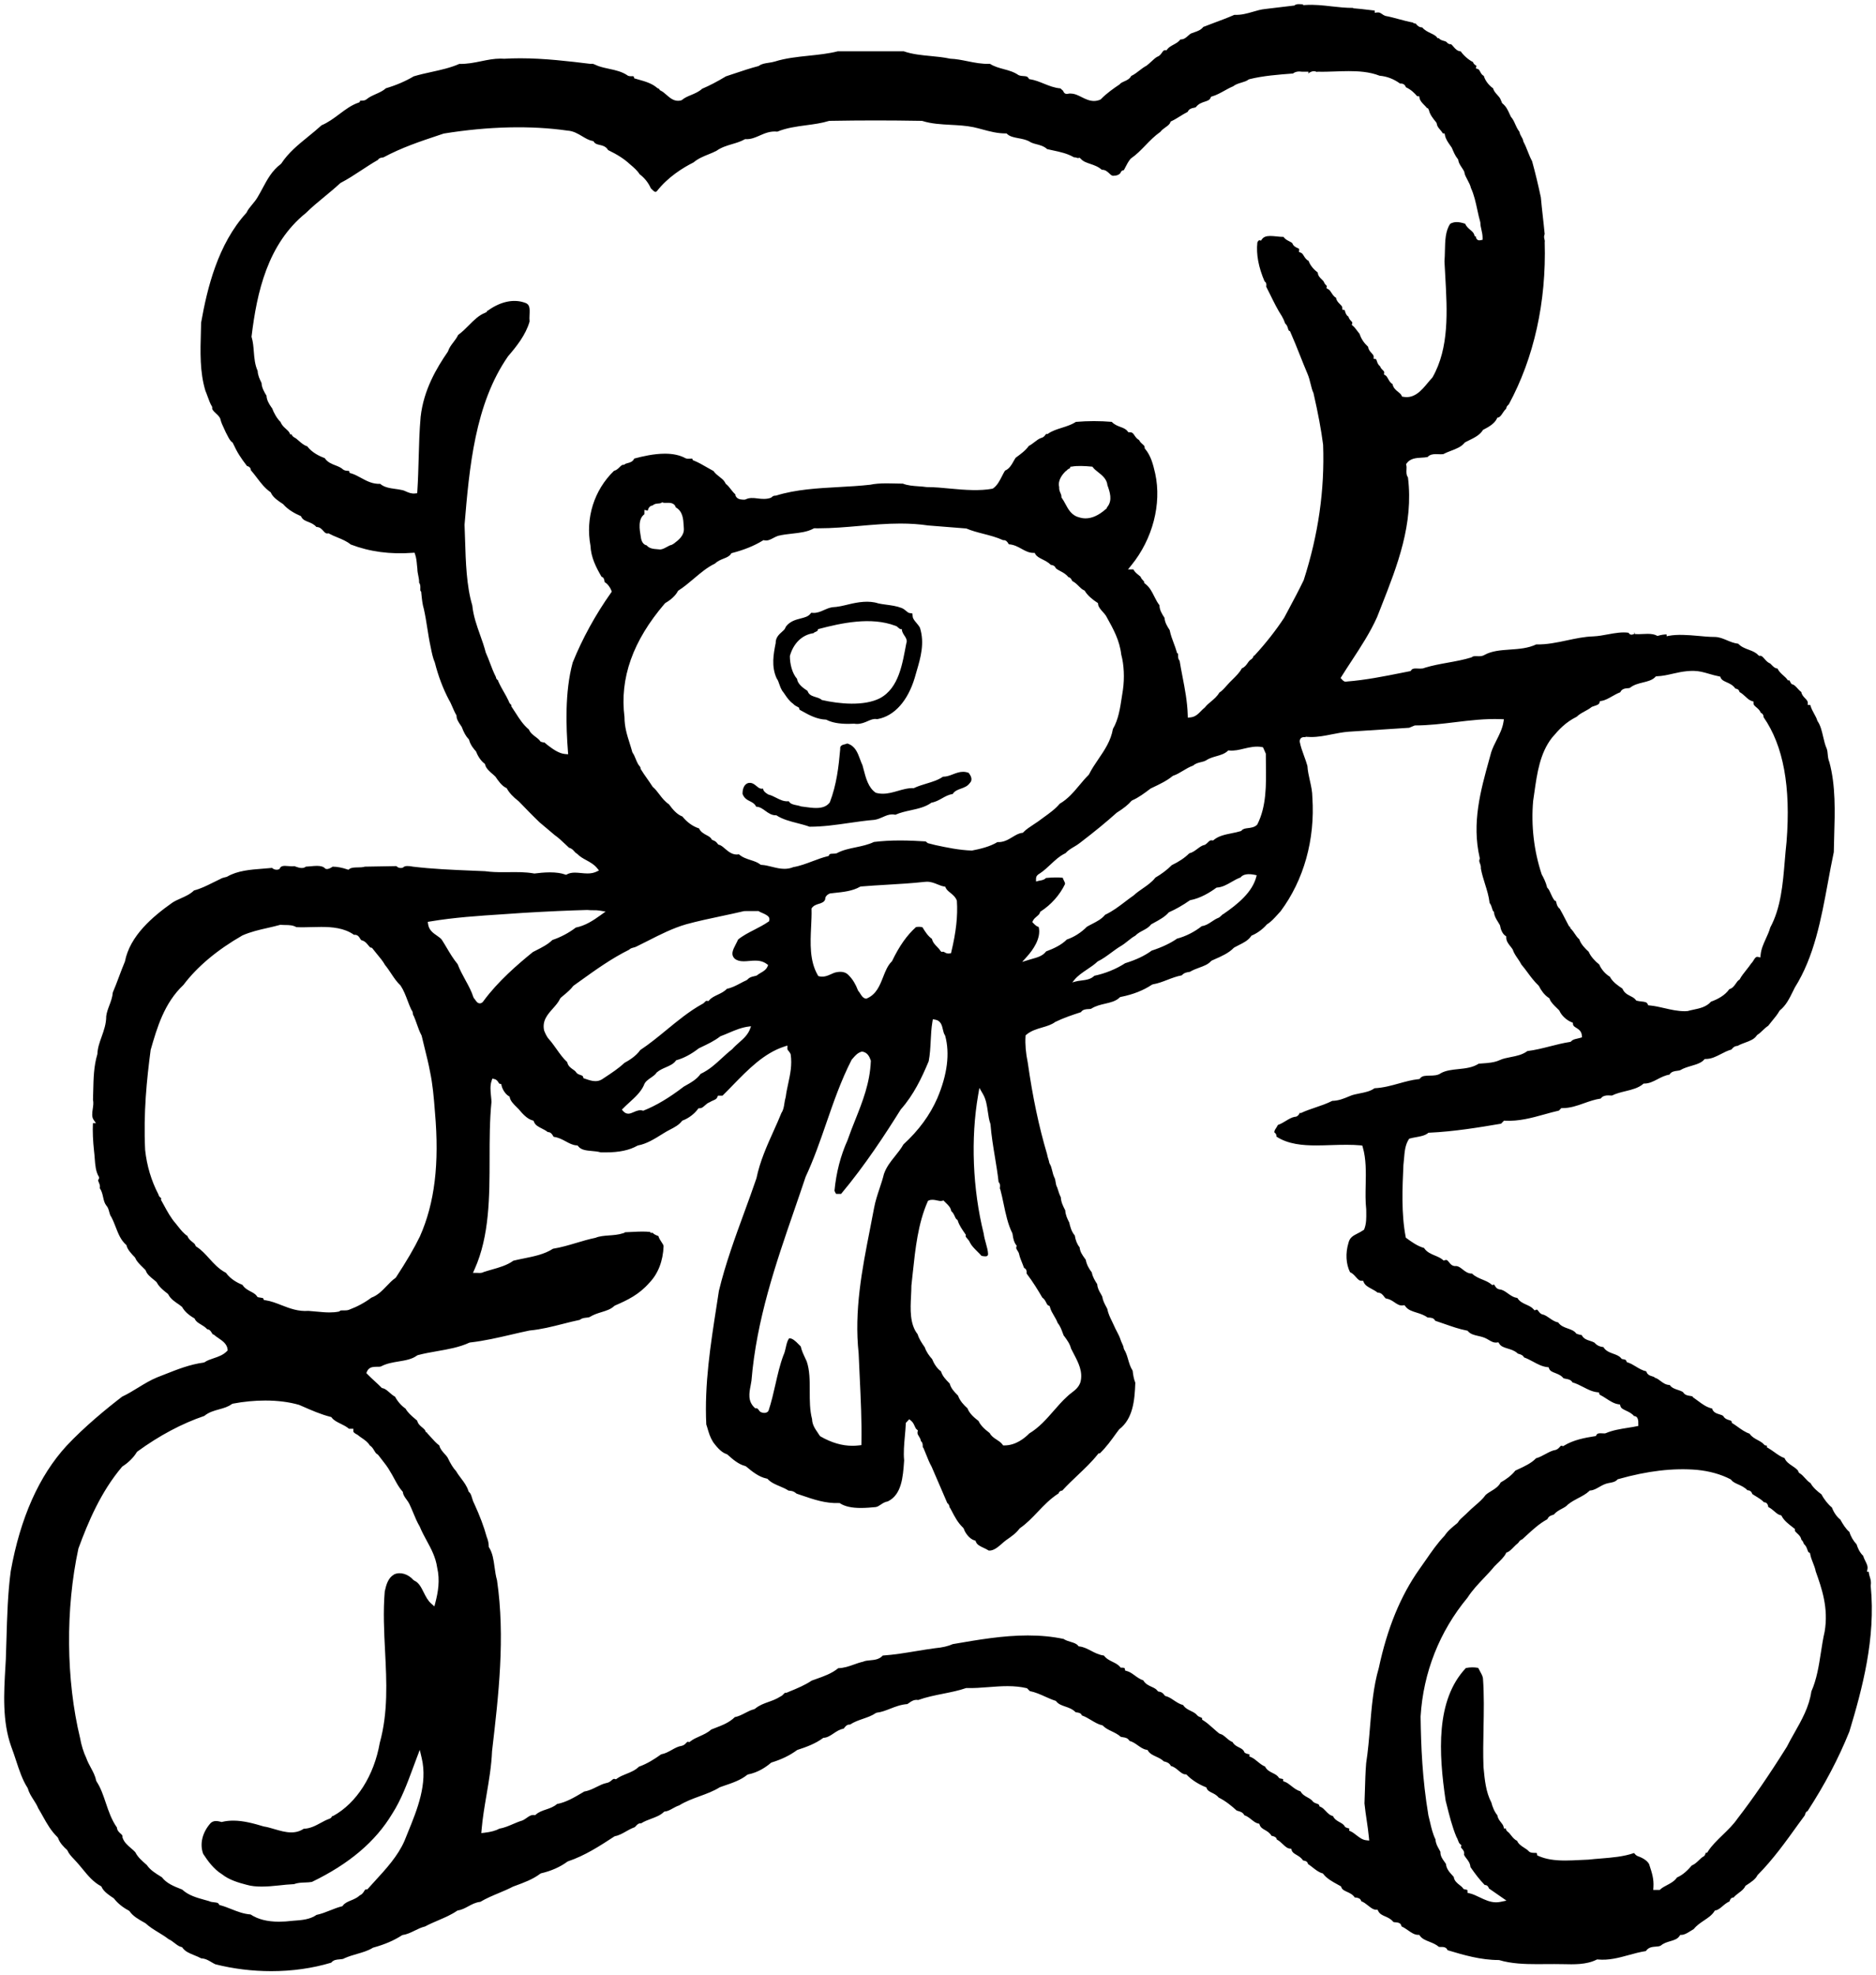 <?xml version="1.0" encoding="utf-8"?>
<!-- Generator: Adobe Illustrator 17.0.0, SVG Export Plug-In . SVG Version: 6.00 Build 0)  -->
<!DOCTYPE svg PUBLIC "-//W3C//DTD SVG 1.1//EN" "http://www.w3.org/Graphics/SVG/1.1/DTD/svg11.dtd">
<svg version="1.1" id="Layer_1" xmlns="http://www.w3.org/2000/svg" xmlns:xlink="http://www.w3.org/1999/xlink" x="0px" y="0px"
	 width="205.644px" height="216.457px" viewBox="0 0 205.644 216.457" enable-background="new 0 0 205.644 216.457"
	 xml:space="preserve">
<path d="M179.025,69.507c-0.054,0.02-0.115,0.042-0.188,0.042c-0.169,0-0.263-0.111-0.315-0.212
	c-0.677-0.101-1.461,0.026-2.259,0.175c-0.524,0.098-1.067,0.2-1.621,0.224c-0.959,0.028-1.918,0.233-2.846,0.43
	c-1.093,0.232-2.25,0.481-3.4,0.448c-0.887,0.427-1.893,0.497-2.866,0.565c-1.027,0.072-1.998,0.14-2.816,0.594
	c-0.274,0.162-0.559,0.141-0.8,0.132l-0.166-0.003c-0.196,0-0.309,0.028-0.387,0.096l-0.082,0.045
	c-0.83,0.255-1.714,0.415-2.568,0.57c-0.841,0.152-1.711,0.31-2.515,0.557c-0.151,0.083-0.357,0.096-0.516,0.096
	c-0.083,0-0.168-0.004-0.254-0.008c-0.078-0.004-0.156-0.008-0.233-0.008c-0.273,0-0.411,0.055-0.507,0.202l-0.053,0.081
	l-0.966,0.192c-1.948,0.389-3.963,0.791-6.02,0.955c-0.252,0.077-0.421-0.085-0.521-0.198l-0.174-0.184l0.094-0.151
	c0.359-0.575,0.735-1.15,1.114-1.729c1.011-1.544,2.057-3.141,2.8-4.816l0.458-1.166c1.747-4.436,3.555-9.022,2.919-14.12
	c-0.191-0.277-0.176-0.576-0.162-0.841c0.01-0.175,0.018-0.34-0.022-0.51l-0.023-0.1l0.06-0.084c0.395-0.56,1.051-0.598,1.63-0.631
	c0.225-0.013,0.457-0.026,0.668-0.069c0.25-0.281,0.609-0.319,0.901-0.319c0.097,0,0.196,0.004,0.295,0.009
	c0.205,0.009,0.409,0.014,0.54-0.012c0.273-0.148,0.57-0.262,0.858-0.372c0.568-0.217,1.104-0.422,1.465-0.869l0.072-0.059
	c0.13-0.067,0.264-0.133,0.397-0.199c0.587-0.288,1.194-0.586,1.509-1.096l0.033-0.054l0.057-0.029
	c0.599-0.31,1.205-0.658,1.471-1.211l0.046-0.096l0.104-0.026c0.195-0.05,0.322-0.242,0.47-0.465
	c0.107-0.163,0.228-0.345,0.394-0.492c0.025-0.195,0.117-0.346,0.289-0.478c2.764-5.094,4.126-11.229,3.938-17.746
	c0.022-0.159,0.002-0.237-0.023-0.337c-0.039-0.147-0.086-0.328,0.02-0.584c-0.059-0.642-0.13-1.27-0.2-1.898
	c-0.078-0.7-0.157-1.399-0.219-2.115c-0.309-1.45-0.605-2.681-0.959-3.966c-0.2-0.372-0.34-0.727-0.475-1.07
	c-0.138-0.349-0.268-0.678-0.475-1.074l-0.024-0.074c-0.024-0.174-0.098-0.301-0.184-0.449c-0.089-0.152-0.188-0.323-0.23-0.556
	c-0.23-0.308-0.352-0.583-0.469-0.849c-0.119-0.269-0.23-0.523-0.455-0.786l-0.031-0.049c-0.045-0.091-0.087-0.184-0.129-0.278
	c-0.191-0.422-0.372-0.821-0.776-1.148c-0.089-0.088-0.107-0.182-0.115-0.262h-0.025l-0.055-0.151
	c-0.066-0.184-0.215-0.349-0.372-0.523c-0.194-0.216-0.395-0.438-0.467-0.728c-0.408-0.274-0.851-0.793-1.011-1.35
	c-0.215-0.11-0.318-0.306-0.404-0.468c-0.089-0.166-0.145-0.262-0.259-0.296l-0.216-0.064l0.062-0.216
	c0.013-0.046,0.009-0.063,0.009-0.064c-0.008-0.011-0.054-0.04-0.084-0.058c-0.088-0.054-0.249-0.154-0.29-0.353
	c-0.479-0.232-1.035-0.718-1.348-1.173c-0.376-0.021-0.602-0.284-0.802-0.518c-0.087-0.103-0.171-0.2-0.263-0.273
	c-0.223,0.045-0.38-0.107-0.457-0.195c-0.015-0.017-0.027-0.034-0.043-0.045c-0.089-0.066-0.198-0.095-0.305-0.124
	c-0.174-0.046-0.398-0.107-0.521-0.287h-0.148l-0.068-0.095c-0.136-0.188-0.397-0.314-0.675-0.447
	c-0.321-0.154-0.681-0.327-0.939-0.641c-0.354-0.002-0.533-0.208-0.651-0.345c-0.029-0.034-0.057-0.065-0.082-0.089
	c-0.11,0.017-0.225-0.021-0.286-0.1c-0.535-0.098-1.057-0.239-1.562-0.375c-0.505-0.137-0.982-0.266-1.466-0.353
	c-0.164-0.063-0.26-0.13-0.351-0.195c-0.171-0.12-0.307-0.213-0.547-0.181l-0.258,0.033v-0.24c-0.293-0.028-0.579-0.063-0.869-0.099
	c-0.408-0.05-0.824-0.101-1.276-0.133l-0.212-0.016V0.867c-0.8,0.006-1.613-0.082-2.382-0.169c-0.922-0.105-1.877-0.216-2.876-0.149
	l-0.243,0.016V0.479c-0.037-0.002-0.075-0.005-0.114-0.007c-0.111-0.007-0.225-0.015-0.334-0.015c-0.22,0-0.362,0.033-0.449,0.105
	l-0.052,0.042l-3.21,0.383c-0.468,0.048-0.891,0.171-1.338,0.303c-0.627,0.184-1.287,0.372-2.039,0.336l-0.069,0.031
	c-0.693,0.303-1.39,0.562-2.063,0.811c-0.429,0.159-0.853,0.317-1.269,0.483c-0.265,0.343-0.647,0.472-0.987,0.586
	c-0.115,0.039-0.229,0.077-0.334,0.123c-0.118,0.053-0.229,0.154-0.348,0.26c-0.218,0.196-0.453,0.414-0.84,0.404
	c-0.196,0.267-0.48,0.421-0.756,0.571c-0.267,0.145-0.518,0.281-0.69,0.51l-0.079,0.104l-0.13-0.015c-0.002,0-0.005,0-0.008,0
	c-0.156,0-0.219,0.073-0.352,0.263c-0.121,0.173-0.271,0.387-0.547,0.472c-0.211,0.13-0.432,0.334-0.645,0.532
	c-0.183,0.169-0.355,0.329-0.526,0.447c-0.284,0.149-0.521,0.333-0.771,0.527c-0.278,0.216-0.564,0.438-0.887,0.587
	c-0.181,0.336-0.486,0.471-0.758,0.591c-0.196,0.086-0.382,0.168-0.508,0.319l-0.049,0.043c-0.564,0.375-1.388,0.948-2.015,1.597
	l-0.076,0.052c-0.229,0.095-0.453,0.141-0.686,0.141c-0.496,0-0.925-0.214-1.34-0.421c-0.4-0.201-0.779-0.39-1.206-0.39
	l-0.059-0.008c-0.067-0.006-0.111,0.006-0.157,0.016c-0.169,0.039-0.456,0.104-0.603-0.282l-0.01-0.027l-0.296-0.268
	c-0.66-0.052-1.251-0.291-1.823-0.522c-0.479-0.194-0.976-0.396-1.503-0.478l-0.104-0.016l-0.056-0.091
	c-0.125-0.207-0.268-0.224-0.551-0.241c-0.171-0.01-0.363-0.021-0.556-0.106c-0.506-0.355-1.069-0.507-1.614-0.653
	c-0.516-0.139-1.049-0.283-1.508-0.579c-0.927,0.026-1.709-0.137-2.482-0.292c-0.63-0.127-1.225-0.247-1.872-0.273
	c-0.734-0.158-1.466-0.228-2.173-0.295c-0.986-0.094-2.007-0.191-2.938-0.519h-7.22c-0.984,0.255-2.101,0.372-3.18,0.485
	c-1.253,0.131-2.549,0.267-3.706,0.632c-0.236,0.074-0.482,0.111-0.722,0.147C83.846,6.944,83.477,7,83.214,7.202l-0.082,0.041
	c-0.879,0.228-1.767,0.526-2.626,0.814c-0.313,0.105-0.623,0.209-0.929,0.309c-0.979,0.59-1.822,1.027-2.603,1.356
	c-0.372,0.337-0.801,0.516-1.215,0.688c-0.365,0.152-0.712,0.296-1.001,0.542l-0.087,0.046c-0.116,0.032-0.232,0.048-0.345,0.048
	c-0.526,0-0.922-0.347-1.27-0.652c-0.219-0.192-0.426-0.374-0.651-0.472l-0.07-0.048c-0.061-0.061-0.095-0.127-0.117-0.179
	L72.16,9.711l-0.118-0.074c-0.582-0.505-1.317-0.713-2.029-0.913l-0.49-0.141L69.49,8.459c-0.029-0.104-0.041-0.107-0.158-0.107
	l-0.157,0.003c-0.092,0-0.214-0.006-0.336-0.057c-0.636-0.446-1.324-0.595-2.052-0.751c-0.396-0.085-0.805-0.173-1.199-0.309
	c-0.119-0.041-0.221-0.088-0.315-0.132c-0.182-0.086-0.3-0.138-0.482-0.109l-0.033,0.006l-0.033-0.004
	c-2.36-0.287-5.035-0.612-7.702-0.612c-0.6,0-1.189,0.017-1.75,0.05c-0.158-0.009-0.285-0.014-0.411-0.014
	c-0.729,0-1.403,0.139-2.117,0.285c-0.759,0.156-1.543,0.316-2.397,0.294c-0.939,0.419-2.011,0.655-3.048,0.883
	c-0.653,0.144-1.328,0.292-1.951,0.483C44.438,8.906,43.401,9.35,42.31,9.67c-0.33,0.292-0.729,0.47-1.115,0.642
	c-0.375,0.167-0.729,0.325-1.029,0.579c-0.164,0.13-0.359,0.135-0.516,0.138c-0.062,0.001-0.166,0.003-0.192,0.02l-0.022,0.136
	l-0.132,0.062c-0.761,0.253-1.41,0.738-2.097,1.252c-0.607,0.455-1.236,0.924-1.959,1.231c-0.479,0.437-0.978,0.843-1.46,1.235
	c-1.117,0.909-2.172,1.768-2.952,2.952l-0.054,0.057c-0.967,0.729-1.47,1.667-2.002,2.66c-0.173,0.322-0.347,0.647-0.539,0.968
	c-0.173,0.299-0.395,0.566-0.609,0.824c-0.241,0.29-0.468,0.563-0.587,0.84l-0.041,0.063c-3.115,3.422-4.287,8.229-4.959,12.033
	l-0.022,0.899c-0.067,2.319-0.131,4.508,0.496,6.569c0.08,0.182,0.161,0.404,0.242,0.628c0.137,0.379,0.28,0.771,0.463,1.071
	l0.041,0.066l-0.008,0.078c-0.023,0.209,0.152,0.388,0.421,0.637c0.185,0.17,0.376,0.347,0.467,0.566
	c0.09,0.406,0.252,0.747,0.41,1.076c0.071,0.148,0.139,0.291,0.195,0.427c0.047,0.082,0.102,0.19,0.156,0.298
	c0.165,0.326,0.319,0.633,0.549,0.793l0.051,0.036l0.026,0.057c0.471,1.029,0.88,1.642,1.547,2.507
	c0.117,0.022,0.243,0.079,0.327,0.185c0.045,0.058,0.091,0.147,0.091,0.27c0.246,0.281,0.463,0.567,0.674,0.844
	c0.437,0.574,0.85,1.116,1.458,1.55l0.052,0.037l0.025,0.059c0.218,0.505,0.873,0.931,1.306,1.212l0.048,0.042
	c0.519,0.602,1.293,1.015,1.851,1.255l0.078,0.034l0.037,0.076c0.154,0.315,0.437,0.428,0.765,0.558
	c0.297,0.118,0.63,0.25,0.891,0.554c0.005,0,0.01,0,0.014,0c0.361,0,0.575,0.239,0.746,0.432c0.18,0.203,0.294,0.312,0.486,0.274
	l0.081-0.015l0.072,0.04c0.292,0.162,0.61,0.293,0.918,0.419c0.499,0.205,1.015,0.416,1.445,0.77c2.089,0.798,4.325,1.098,6.82,0.91
	l0.173-0.013l0.059,0.163c0.138,0.383,0.177,0.816,0.211,1.199c0.013,0.148,0.026,0.288,0.043,0.413
	c0.002,0.267,0.051,0.5,0.097,0.725c0.053,0.255,0.107,0.519,0.094,0.789c0.15,0.194,0.141,0.437,0.134,0.622
	c-0.005,0.132-0.01,0.256,0.037,0.305l0.055,0.057l0.022,0.225c0.052,0.531,0.118,1.191,0.275,1.685
	c0.162,0.727,0.271,1.426,0.377,2.101c0.102,0.649,0.207,1.32,0.353,1.992l0.014,0.069c0.121,0.607,0.234,1.182,0.459,1.704
	c0.375,1.481,0.912,2.893,1.563,4.116c0.121,0.185,0.245,0.472,0.376,0.775c0.128,0.296,0.26,0.602,0.404,0.84l0.033,0.054v0.063
	c0,0.353,0.236,0.7,0.444,1.007l0.124,0.185c0.231,0.621,0.471,1.046,0.759,1.344l0.042,0.044l0.015,0.06
	c0.138,0.558,0.593,1.069,0.729,1.213l0.049,0.079c0.18,0.497,0.538,1.008,0.889,1.271l0.068,0.051l0.018,0.083
	c0.089,0.407,0.513,0.769,0.887,1.087l0.238,0.22c0.29,0.424,0.686,1.006,1.167,1.229l0.069,0.031l0.036,0.067
	c0.238,0.439,0.666,0.899,1.272,1.367l0.096,0.096c0.751,0.778,1.399,1.45,2.219,2.236c0.289,0.233,0.575,0.479,0.874,0.734
	c0.236,0.202,0.48,0.411,0.748,0.633c0.398,0.274,0.813,0.667,1.214,1.046c0.127,0.12,0.253,0.24,0.38,0.357
	c0.279,0.064,0.434,0.24,0.56,0.384c0.09,0.103,0.167,0.19,0.285,0.25l0.062,0.046c0.286,0.299,0.624,0.483,0.982,0.679
	c0.421,0.23,0.857,0.468,1.207,0.902l0.18,0.224l-0.258,0.125c-0.288,0.14-0.605,0.205-1,0.205c-0.235,0-0.474-0.023-0.713-0.047
	c-0.225-0.021-0.449-0.044-0.671-0.044c-0.355,0-0.632,0.062-0.874,0.193l-0.091,0.05l-0.097-0.035
	c-0.429-0.157-0.99-0.237-1.667-0.237c-0.641,0-1.262,0.07-1.674,0.123l-0.035,0.005l-0.034-0.007
	c-0.951-0.17-1.892-0.153-2.792-0.144c-0.214,0.002-0.428,0.004-0.641,0.004c-0.582,0-1.268-0.014-1.942-0.109l-1.394-0.059
	c-2.242-0.093-4.36-0.181-6.521-0.44l-0.095-0.017c-0.343-0.063-0.761-0.096-0.924,0.073l-0.09,0.057
	c-0.248,0.085-0.542,0.008-0.689-0.172l-3.457,0.06c-0.25,0.077-0.526,0.08-0.793,0.083c-0.358,0.005-0.696,0.009-0.919,0.182
	l-0.098,0.076l-0.117-0.04c-0.571-0.196-1.131-0.3-1.622-0.3c0.018,0.002-0.037,0.036-0.077,0.061
	c-0.173,0.106-0.417,0.244-0.642,0.183l-0.062-0.016l-0.044-0.046c-0.178-0.183-0.459-0.269-0.883-0.269
	c-0.227,0-0.462,0.023-0.688,0.045c-0.185,0.018-0.364,0.035-0.528,0.04c-0.271,0.243-0.725,0.143-1.062,0.014
	c-0.069-0.027-0.134-0.053-0.192-0.069c-0.189,0.03-0.434,0.015-0.672-0.007c-0.126-0.012-0.251-0.023-0.373-0.023
	c-0.299,0-0.457,0.078-0.562,0.278l-0.042,0.08l-0.085,0.029c-0.242,0.083-0.535,0.013-0.715-0.164
	c-0.334,0.033-0.672,0.06-1.011,0.085c-1.362,0.104-2.771,0.211-3.916,0.875l-0.058,0.024l-0.11,0.027
	c-0.199,0.049-0.424,0.104-0.544,0.189c-0.321,0.149-0.6,0.288-0.878,0.428c-0.646,0.322-1.313,0.656-2.037,0.842
	c-0.421,0.411-0.948,0.646-1.459,0.871c-0.345,0.153-0.672,0.298-0.947,0.488c-2.116,1.502-4.617,3.591-5.169,6.43
	c-0.247,0.592-0.457,1.15-0.659,1.689c-0.209,0.558-0.425,1.134-0.669,1.703c-0.041,0.513-0.212,0.969-0.378,1.41
	c-0.15,0.399-0.292,0.776-0.344,1.192c0.002,0.834-0.258,1.56-0.509,2.262c-0.222,0.619-0.431,1.204-0.457,1.853l-0.009,0.057
	c-0.39,1.305-0.419,2.638-0.451,4.05c-0.007,0.306-0.014,0.616-0.024,0.932c0.074,0.318,0.023,0.663-0.026,0.996
	c-0.066,0.453-0.129,0.881,0.103,1.214l0.25,0.359h-0.336c-0.042,0.872,0.002,1.952,0.126,3.063
	c0.032,0.254,0.051,0.515,0.071,0.774c0.057,0.748,0.11,1.454,0.446,2.017l0.032,0.054v0.063c0,0.109-0.036,0.19-0.103,0.238
	c-0.008,0.086,0.026,0.169,0.081,0.295c0.068,0.156,0.158,0.363,0.102,0.614c0.219,0.325,0.294,0.667,0.367,0.998
	c0.072,0.327,0.14,0.636,0.349,0.908c0.179,0.182,0.249,0.442,0.317,0.694c0.056,0.209,0.108,0.405,0.227,0.551
	c0.205,0.392,0.345,0.754,0.481,1.104c0.283,0.73,0.55,1.421,1.128,1.938l0.053,0.048l0.017,0.069
	c0.104,0.438,0.564,0.915,0.9,1.263l0.059,0.091c0.124,0.342,0.514,0.723,0.828,1.028c0.097,0.095,0.189,0.185,0.27,0.269
	l0.052,0.088c0.122,0.378,0.488,0.675,0.843,0.962c0.105,0.085,0.207,0.168,0.301,0.251l0.054,0.071
	c0.117,0.241,0.42,0.651,1.197,1.232l0.068,0.083c0.233,0.477,0.718,0.803,1.187,1.117l0.325,0.253
	c0.236,0.444,0.687,0.867,1.303,1.223l0.062,0.036l0.03,0.063c0.134,0.28,0.381,0.428,0.667,0.599
	c0.226,0.135,0.479,0.285,0.687,0.521c0.285,0.021,0.413,0.241,0.498,0.39c0.069,0.119,0.104,0.172,0.159,0.182l0.064,0.011
	l0.049,0.044c0.128,0.115,0.288,0.224,0.457,0.339c0.447,0.305,0.955,0.65,1.009,1.25l0.009,0.104l-0.073,0.075
	c-0.421,0.435-0.954,0.613-1.468,0.786c-0.361,0.121-0.702,0.236-0.986,0.432l-0.099,0.038c-1.513,0.203-2.888,0.748-4.217,1.274
	c-0.291,0.116-0.581,0.23-0.87,0.341c-0.745,0.303-1.44,0.729-2.113,1.141c-0.558,0.342-1.134,0.695-1.744,0.981
	c-1.66,1.273-4.106,3.268-6.099,5.396c-3.009,3.283-5.065,7.9-6.109,13.722c-0.325,2.397-0.399,4.987-0.471,7.492
	c-0.021,0.738-0.042,1.468-0.069,2.181l-0.045,0.789c-0.172,2.944-0.351,5.989,0.638,8.769c0.191,0.496,0.362,1.015,0.527,1.517
	c0.361,1.098,0.701,2.134,1.264,3.006l0.028,0.063c0.129,0.465,0.376,0.85,0.615,1.222c0.19,0.296,0.387,0.603,0.525,0.947
	c0.176,0.284,0.349,0.594,0.517,0.896c0.45,0.807,0.875,1.569,1.606,2.283l0.058,0.093c0.173,0.535,0.676,1.026,0.961,1.272
	l0.061,0.083c0.156,0.362,0.423,0.643,0.707,0.939c0.12,0.126,0.24,0.251,0.349,0.381c0.206,0.229,0.405,0.473,0.604,0.714
	c0.598,0.727,1.163,1.412,1.988,1.862l0.069,0.037l0.031,0.072c0.218,0.506,0.872,0.934,1.306,1.216l0.058,0.054
	c0.367,0.487,0.972,0.978,1.618,1.312l0.084,0.075c0.363,0.534,0.985,0.884,1.588,1.223l0.15,0.084
	c0.437,0.406,0.94,0.714,1.427,1.011c0.378,0.231,0.769,0.47,1.115,0.742c0.229,0.097,0.438,0.259,0.64,0.415
	c0.241,0.187,0.49,0.38,0.748,0.438l0.086,0.02l0.05,0.072c0.284,0.404,0.766,0.601,1.277,0.808
	c0.254,0.104,0.517,0.209,0.773,0.347c0.449,0.017,0.781,0.214,1.102,0.405c0.139,0.083,0.283,0.169,0.443,0.243
	c1.961,0.495,4.036,0.753,6.128,0.753c2.306,0,4.517-0.313,6.574-0.93c0.239-0.313,0.612-0.34,0.917-0.363
	c0.212-0.016,0.413-0.03,0.544-0.127c0.475-0.209,0.922-0.338,1.354-0.463c0.632-0.183,1.229-0.355,1.742-0.675l0.061-0.026
	c1.229-0.333,2.256-0.774,3.141-1.349l0.094-0.035c0.458-0.063,0.866-0.263,1.298-0.475c0.36-0.177,0.731-0.358,1.132-0.453
	c0.467-0.252,0.966-0.466,1.449-0.672c0.709-0.304,1.443-0.618,2.069-1.053l0.1-0.039c0.396-0.054,0.747-0.242,1.117-0.441
	c0.406-0.22,0.826-0.445,1.323-0.493c0.653-0.387,1.351-0.68,2.025-0.962c0.518-0.218,1.054-0.442,1.565-0.709l0.215-0.08
	c0.96-0.351,1.954-0.713,2.776-1.338l0.087-0.041c1.097-0.252,2.092-0.693,2.877-1.276l0.064-0.033
	c1.847-0.616,3.494-1.689,5.086-2.727l0.091-0.038c0.398-0.067,0.799-0.294,1.187-0.513c0.268-0.151,0.545-0.309,0.823-0.414
	c0.124-0.025,0.183-0.088,0.272-0.19c0.115-0.13,0.284-0.318,0.552-0.279c0.366-0.228,0.755-0.373,1.132-0.514
	c0.503-0.188,0.979-0.365,1.354-0.722l0.056-0.053l0.078-0.009c0.302-0.031,0.567-0.179,0.848-0.336
	c0.22-0.122,0.446-0.249,0.712-0.336c0.71-0.441,1.496-0.729,2.257-1.007c0.748-0.273,1.521-0.556,2.195-0.98l0.45-0.159
	c0.946-0.32,1.841-0.623,2.554-1.2l0.1-0.047c1.094-0.214,1.961-0.806,2.496-1.265l0.082-0.046c1.082-0.33,2.014-0.782,2.769-1.343
	l0.065-0.034c0.966-0.312,1.971-0.683,2.778-1.281l0.053-0.039l0.066-0.005c0.388-0.029,0.714-0.247,1.059-0.478
	c0.334-0.224,0.679-0.454,1.1-0.521c0.012-0.012,0.056-0.063,0.121-0.143c0.11-0.135,0.272-0.337,0.582-0.306
	c0.46-0.302,0.956-0.473,1.438-0.639c0.497-0.172,0.968-0.334,1.394-0.628l0.104-0.039c0.502-0.056,0.972-0.239,1.47-0.434
	c0.581-0.227,1.182-0.461,1.879-0.507c0.074-0.042,0.144-0.094,0.213-0.145c0.244-0.178,0.553-0.377,0.98-0.303
	c0.888-0.321,1.838-0.511,2.757-0.694c0.867-0.174,1.687-0.338,2.45-0.601l0.039-0.014l0.041,0.001
	c0.823,0.019,1.641-0.041,2.434-0.104c0.673-0.052,1.368-0.106,2.055-0.106c0.774,0,1.457,0.07,2.087,0.216l0.064,0.015l0.303,0.31
	c0.611,0.123,1.16,0.37,1.692,0.609c0.357,0.161,0.727,0.327,1.103,0.448l0.065,0.021l0.043,0.054
	c0.245,0.309,0.605,0.432,0.986,0.563c0.39,0.134,0.792,0.272,1.119,0.609c0.022,0.019,0.117,0.03,0.174,0.038
	c0.14,0.018,0.436,0.056,0.525,0.324c0.375,0.131,0.712,0.333,1.039,0.53c0.393,0.235,0.763,0.457,1.172,0.549l0.067,0.015
	l0.047,0.05c0.251,0.26,0.584,0.421,0.938,0.592c0.344,0.166,0.699,0.338,1.01,0.614c0.079,0.022,0.158,0.032,0.233,0.043
	c0.237,0.033,0.527,0.073,0.712,0.397c0.349,0.09,0.641,0.296,0.923,0.496c0.309,0.219,0.6,0.425,0.951,0.48l0.104,0.017
	l0.055,0.089c0.2,0.325,0.515,0.47,0.878,0.639c0.294,0.136,0.598,0.275,0.856,0.524c0.274,0.061,0.603,0.154,0.774,0.506
	c0.329,0.077,0.598,0.303,0.839,0.504c0.253,0.213,0.492,0.413,0.749,0.413h0.096l0.067,0.068c0.52,0.53,1.264,1.013,2.042,1.323
	l0.092,0.036l0.036,0.094c0.101,0.259,0.315,0.366,0.588,0.501c0.243,0.12,0.517,0.256,0.736,0.524
	c0.74,0.358,1.471,0.962,1.969,1.423c0.055,0.018,0.107,0.032,0.158,0.047c0.249,0.072,0.527,0.152,0.679,0.464
	c0.298,0.095,0.546,0.291,0.786,0.481c0.243,0.192,0.473,0.373,0.723,0.425l0.127,0.025l0.043,0.122
	c0.102,0.289,0.309,0.409,0.571,0.56c0.254,0.146,0.541,0.312,0.74,0.656c-0.012-0.018,0.063-0.002,0.127,0.016
	c0.129,0.032,0.402,0.103,0.446,0.381c0.248,0.118,0.451,0.312,0.649,0.5c0.252,0.239,0.49,0.466,0.777,0.492l0.154,0.015
	l0.044,0.149c0.07,0.243,0.25,0.358,0.537,0.526c0.241,0.142,0.515,0.302,0.707,0.603c0.008,0.001,0.079,0.017,0.121,0.026
	c0.124,0.028,0.294,0.067,0.377,0.223c0.022,0.043,0.035,0.088,0.038,0.136c0.171,0.11,0.337,0.241,0.511,0.377
	c0.338,0.266,0.687,0.54,1.063,0.646l0.072,0.021l0.046,0.06c0.387,0.503,0.997,0.838,1.587,1.161l0.353,0.196l0.029,0.081
	c0.093,0.264,0.299,0.368,0.627,0.515c0.292,0.131,0.622,0.279,0.855,0.625c-0.002-0.016,0.094-0.002,0.15,0.007
	c0.145,0.021,0.493,0.072,0.553,0.392c0.294,0.113,0.534,0.306,0.768,0.492c0.302,0.241,0.563,0.449,0.884,0.449h0.144l0.063,0.129
	c0.16,0.332,0.442,0.456,0.77,0.6c0.3,0.131,0.639,0.28,0.896,0.611c0.018,0.017,0.15,0.026,0.246,0.034
	c0.18,0.014,0.402,0.03,0.544,0.2c0.057,0.069,0.092,0.152,0.104,0.251c0.261,0.114,0.495,0.277,0.723,0.436
	c0.363,0.253,0.707,0.492,1.103,0.492h0.118l0.068,0.097c0.235,0.334,0.625,0.489,1.038,0.653c0.355,0.142,0.724,0.288,1.043,0.558
	c0.003,0.002,0.041,0.016,0.177,0.016l0.123-0.001c0.151,0,0.526,0,0.65,0.354c1.789,0.537,3.64,1.079,5.613,1.079l0.065,0.01
	c1.292,0.388,2.762,0.441,4.156,0.441c0.323,0,0.647-0.003,0.972-0.006c0.602-0.005,1.199-0.006,1.81,0.006
	c1.248,0.026,2.572,0.078,3.722-0.49l0.059-0.028l0.064,0.006c1.228,0.115,2.329-0.19,3.403-0.485
	c0.606-0.167,1.233-0.339,1.878-0.437c0.284-0.431,0.727-0.461,1.087-0.487c0.215-0.015,0.418-0.029,0.558-0.121
	c0.306-0.261,0.68-0.37,1.042-0.477c0.421-0.124,0.783-0.23,1.012-0.583l0.067-0.104h0.124c0.325,0,0.645-0.2,0.983-0.412
	c0.126-0.079,0.25-0.157,0.375-0.225c0.307-0.395,0.723-0.673,1.125-0.943c0.447-0.3,0.87-0.583,1.134-1.004l0.052-0.083l0.096-0.02
	c0.274-0.057,0.508-0.255,0.754-0.464c0.231-0.196,0.47-0.399,0.776-0.525c-0.031,0.012-0.006-0.048,0.009-0.083
	c0.045-0.108,0.137-0.335,0.395-0.335c0.006,0,0.013,0,0.019,0.001c0.186-0.213,0.395-0.371,0.599-0.525
	c0.284-0.214,0.529-0.399,0.676-0.699l0.027-0.058l0.124-0.08c0.434-0.282,0.974-0.633,1.178-1.052l0.043-0.062
	c1.664-1.671,3.09-3.66,4.47-5.585l0.702-0.954c0.009-0.011,0.021-0.064,0.028-0.096c0.021-0.087,0.069-0.295,0.269-0.361
	c1.924-2.973,3.38-5.741,4.578-8.705c1.424-4.707,2.902-10.228,2.348-15.922l-0.001-0.084c0.062-0.408-0.012-0.651-0.097-0.934
	c-0.052-0.173-0.109-0.363-0.134-0.591h-0.187l0.055-0.272c0.062-0.313-0.069-0.575-0.222-0.879
	c-0.091-0.184-0.186-0.373-0.241-0.584c-0.429-0.402-0.64-0.974-0.723-1.256c-0.369-0.394-0.652-0.884-0.788-1.362
	c-0.402-0.331-0.742-0.89-0.999-1.358c-0.386-0.3-0.711-0.767-0.924-1.326c-0.406-0.321-0.87-0.903-1.138-1.431
	c-0.431-0.321-0.938-0.744-1.201-1.236c-0.244-0.144-0.429-0.35-0.607-0.55c-0.187-0.209-0.362-0.405-0.605-0.545l-0.055-0.044
	c-0.058-0.063-0.079-0.139-0.1-0.213c-0.002-0.008-0.005-0.017-0.008-0.025h-0.003l-0.067-0.07c-0.162-0.17-0.366-0.307-0.563-0.438
	c-0.334-0.225-0.679-0.456-0.84-0.853c-0.407-0.142-0.771-0.403-1.124-0.657c-0.22-0.157-0.447-0.321-0.683-0.454l-0.148-0.084
	l0.036-0.158c-0.029-0.008-0.067-0.017-0.099-0.024l-0.171-0.042l-0.047-0.055c-0.191-0.226-0.446-0.362-0.715-0.508
	c-0.324-0.175-0.658-0.355-0.888-0.698c-0.465-0.152-0.889-0.455-1.299-0.749c-0.185-0.133-0.367-0.264-0.55-0.377l-0.093-0.058
	l-0.014-0.108c-0.013-0.098-0.048-0.122-0.275-0.192c-0.206-0.063-0.485-0.148-0.65-0.449c-0.101-0.089-0.258-0.137-0.424-0.187
	c-0.291-0.088-0.679-0.204-0.797-0.634c-0.612-0.136-1.094-0.496-1.561-0.846c-0.161-0.121-0.32-0.24-0.483-0.349l-0.052-0.034
	l-0.027-0.055c-0.029-0.061-0.12-0.079-0.305-0.104c-0.242-0.034-0.569-0.079-0.758-0.407c-0.159-0.11-0.358-0.176-0.568-0.245
	c-0.323-0.107-0.685-0.227-0.893-0.541c-0.412,0.003-0.729-0.227-1.006-0.437c-0.188-0.143-0.367-0.278-0.568-0.341l-0.056-0.017
	l-0.04-0.042c-0.047-0.048-0.155-0.082-0.26-0.114c-0.212-0.065-0.546-0.169-0.633-0.539c-0.444-0.103-0.807-0.322-1.158-0.536
	c-0.291-0.177-0.565-0.343-0.879-0.443l-0.104-0.033l-0.04-0.104c-0.059-0.154-0.101-0.166-0.34-0.212l-0.18-0.036l-0.052-0.065
	c-0.209-0.267-0.529-0.382-0.869-0.504c-0.395-0.143-0.836-0.302-1.088-0.731c-0.401-0.032-0.743-0.201-0.979-0.486
	c-0.137-0.081-0.3-0.135-0.473-0.19c-0.348-0.113-0.737-0.239-0.925-0.641c-0.206-0.021-0.37-0.077-0.519-0.129l-0.063-0.021
	l-0.042-0.053c-0.217-0.275-0.541-0.39-0.885-0.51c-0.376-0.132-0.798-0.279-1.068-0.672c-0.369-0.066-0.663-0.271-0.948-0.47
	c-0.24-0.167-0.467-0.324-0.729-0.398c-0.248-0.036-0.387-0.229-0.487-0.369c-0.146-0.203-0.166-0.177-0.285-0.136l-0.146,0.051
	l-0.102-0.117c-0.209-0.241-0.488-0.367-0.784-0.501c-0.371-0.168-0.754-0.341-0.997-0.744c-0.41-0.044-0.733-0.275-1.047-0.5
	c-0.291-0.209-0.565-0.405-0.884-0.431c-0.314-0.046-0.441-0.254-0.526-0.393c-0.112-0.182-0.075-0.142-0.186-0.116l-0.114,0.03
	l-0.09-0.076c-0.279-0.236-0.619-0.377-0.979-0.526c-0.404-0.167-0.821-0.34-1.144-0.66c-0.424,0.022-0.742-0.229-1.021-0.447
	c-0.226-0.177-0.439-0.345-0.693-0.376c-0.436,0.062-0.652-0.221-0.808-0.421c-0.183-0.235-0.256-0.287-0.459-0.219l-0.123,0.043
	l-0.1-0.085c-0.246-0.21-0.543-0.334-0.858-0.466c-0.445-0.187-0.904-0.379-1.193-0.828c-0.739-0.213-1.342-0.652-1.926-1.077
	l-0.072-0.053l-0.018-0.089c-0.491-2.563-0.361-5.387-0.247-7.878c0.032-0.252,0.052-0.487,0.07-0.723
	c0.06-0.724,0.12-1.473,0.516-2.085l0.047-0.072l0.083-0.023c0.21-0.059,0.438-0.101,0.669-0.142
	c0.477-0.085,0.97-0.174,1.301-0.441l0.059-0.047l0.074-0.004c2.762-0.125,5.479-0.581,7.883-0.987l0.325-0.334l0.104,0.007
	c1.515,0.079,2.925-0.305,4.288-0.684c0.53-0.148,1.078-0.301,1.63-0.425l0.258-0.269h0.098c0.88,0,1.622-0.263,2.407-0.541
	c0.575-0.204,1.169-0.415,1.815-0.508c0.224-0.308,0.563-0.346,0.81-0.346c0.082,0,0.166,0.004,0.25,0.009
	c0.057,0.003,0.114,0.006,0.17,0.007c0.466-0.231,0.987-0.358,1.492-0.48c0.719-0.176,1.397-0.341,1.919-0.78l0.064-0.054h0.083
	c0.523,0,0.965-0.229,1.432-0.472c0.405-0.21,0.823-0.427,1.32-0.509c0.191-0.336,0.556-0.381,0.83-0.415
	c0.142-0.018,0.275-0.034,0.367-0.081c0.362-0.215,0.79-0.341,1.205-0.463c0.555-0.164,1.078-0.319,1.39-0.674l0.068-0.078h0.104
	c0.625,0,1.139-0.265,1.682-0.545c0.36-0.187,0.732-0.379,1.146-0.492c0.164-0.219,0.337-0.382,0.676-0.4
	c0.262-0.15,0.552-0.257,0.833-0.36c0.516-0.19,1.004-0.369,1.272-0.79l0.076-0.073c0.189-0.112,0.37-0.285,0.562-0.468
	s0.389-0.371,0.607-0.508c0.125-0.168,0.274-0.349,0.429-0.535c0.302-0.366,0.614-0.744,0.799-1.092l0.058-0.069
	c0.671-0.546,1.026-1.269,1.402-2.033c0.075-0.152,0.15-0.307,0.229-0.461c2.128-3.377,2.892-7.513,3.63-11.513
	c0.202-1.097,0.411-2.23,0.646-3.333c0.006-0.537,0.023-1.119,0.041-1.702c0.084-2.745,0.17-5.585-0.523-8.146
	c-0.133-0.308-0.159-0.607-0.184-0.872c-0.02-0.211-0.037-0.409-0.11-0.612c-0.181-0.397-0.288-0.865-0.393-1.318
	c-0.14-0.602-0.283-1.224-0.61-1.698l-0.031-0.066c-0.072-0.252-0.203-0.489-0.342-0.738c-0.162-0.292-0.329-0.594-0.417-0.946
	c-0.023-0.008-0.043-0.017-0.06-0.024h-0.229l0.009-0.234c0-0.18-0.113-0.307-0.297-0.498c-0.167-0.173-0.37-0.383-0.416-0.686
	c-0.161-0.117-0.295-0.263-0.424-0.406c-0.182-0.2-0.353-0.388-0.564-0.444l-0.078-0.021l-0.048-0.066
	c-0.072-0.099-0.113-0.19-0.144-0.257c-0.014-0.03-0.032-0.07-0.042-0.083c-0.005,0.004-0.017-0.002-0.054-0.002h-0.119
	l-0.068-0.098c-0.1-0.144-0.253-0.281-0.416-0.425c-0.241-0.215-0.509-0.453-0.646-0.771c-0.286-0.014-0.491-0.229-0.657-0.403
	c-0.051-0.052-0.099-0.104-0.146-0.145c-0.276-0.109-0.464-0.324-0.63-0.514c-0.185-0.211-0.306-0.341-0.46-0.341l-0.118,0.014
	l-0.116-0.087c-0.261-0.297-0.638-0.438-1.036-0.588c-0.411-0.154-0.834-0.313-1.145-0.656c-0.453-0.048-0.852-0.215-1.238-0.377
	c-0.447-0.188-0.87-0.366-1.367-0.366c-0.579,0-1.172-0.057-1.8-0.116c-1.101-0.104-2.293-0.181-3.178-0.013l-0.271,0.052v-0.199
	c-0.001,0-0.002,0-0.003,0c-0.288,0-0.604,0.049-0.913,0.141l-0.089,0.026l-0.082-0.042c-0.249-0.13-0.557-0.188-0.999-0.188
	c-0.18,0-0.362,0.009-0.542,0.018c-0.296,0.014-0.586,0.028-0.853,0.006l-0.063-0.234c0,0,0,0-0.001,0v0.226
	C179.108,69.476,179.07,69.49,179.025,69.507z M181.521,74.11l0.115-0.004c0.608-0.023,1.176-0.154,1.777-0.292
	c0.969-0.224,2.046-0.422,3.07-0.204c0.281,0.059,0.577,0.144,0.879,0.232c0.346,0.1,0.704,0.203,1.053,0.268l0.149,0.028
	l0.061,0.139c0.101,0.231,0.313,0.335,0.651,0.487c0.328,0.147,0.695,0.312,0.954,0.688c0.002,0,0.004,0,0.006,0.001
	c0.201,0.033,0.39,0.106,0.446,0.379c0.26,0.14,0.468,0.333,0.654,0.506c0.218,0.203,0.425,0.395,0.679,0.475l0.2,0.063v0.21
	c0,0.148,0.113,0.25,0.313,0.419c0.175,0.148,0.385,0.325,0.48,0.591c0.089,0.037,0.163,0.094,0.218,0.169
	c0.066,0.092,0.098,0.201,0.091,0.317c2.178,3.138,3.002,7.615,2.521,13.676c-0.079,0.705-0.138,1.41-0.197,2.114
	c-0.209,2.512-0.425,5.109-1.589,7.267c-0.104,0.394-0.293,0.811-0.477,1.213c-0.263,0.577-0.511,1.123-0.576,1.747l-0.034,0.319
	l-0.313-0.071c-0.179,0.001-0.269,0.124-0.403,0.344c-0.082,0.134-0.167,0.272-0.282,0.381c-0.156,0.235-0.352,0.482-0.548,0.729
	c-0.26,0.328-0.529,0.667-0.689,0.969l-0.038,0.071l-0.068,0.041c-0.121,0.071-0.224,0.22-0.332,0.377
	c-0.167,0.242-0.371,0.538-0.73,0.637c-0.483,0.702-1.333,1.126-2.002,1.365c-0.513,0.583-1.254,0.738-1.91,0.875
	c-0.223,0.047-0.443,0.093-0.653,0.154c-0.149,0.016-0.229,0.017-0.308,0.017c-0.798,0-1.528-0.17-2.234-0.334
	c-0.523-0.121-1.064-0.247-1.618-0.298l-0.16-0.015l-0.07-0.145c-0.095-0.195-0.276-0.233-0.67-0.274
	c-0.161-0.018-0.324-0.035-0.476-0.075l-0.096-0.025l-0.06-0.079c-0.141-0.188-0.35-0.295-0.571-0.408
	c-0.329-0.168-0.699-0.357-0.889-0.827c-0.458-0.3-1.085-0.73-1.373-1.299c-0.481-0.28-0.951-0.819-1.166-1.339
	c-0.441-0.342-0.942-0.881-1.152-1.39c-0.381-0.345-0.866-0.839-1.037-1.376c-0.204-0.169-0.354-0.393-0.499-0.61
	c-0.112-0.169-0.229-0.344-0.367-0.487l-0.141-0.145l0.035-0.07c-0.047-0.025-0.091-0.056-0.133-0.099l-0.046-0.064
	c-0.131-0.246-0.254-0.483-0.374-0.717c-0.203-0.396-0.399-0.777-0.617-1.157c-0.254-0.186-0.319-0.455-0.363-0.639
	c-0.048-0.199-0.063-0.213-0.107-0.226l-0.097-0.028l-0.058-0.083c-0.151-0.219-0.256-0.451-0.356-0.676
	c-0.107-0.24-0.209-0.467-0.343-0.604l-0.056-0.057l-0.019-0.077c-0.119-0.508-0.386-1.023-0.576-1.366
	c-0.855-2.573-1.173-5.341-0.939-8.053c0.048-0.322,0.092-0.627,0.135-0.933c0.298-2.104,0.606-4.281,1.92-5.98
	c0.8-0.943,1.504-1.708,2.719-2.312c0.256-0.253,0.576-0.428,0.888-0.597c0.249-0.135,0.507-0.275,0.731-0.456l0.069-0.041
	c0.072-0.03,0.158-0.058,0.249-0.086c0.294-0.093,0.507-0.173,0.559-0.354l0.05-0.174l0.179-0.029
	c0.39-0.063,0.761-0.274,1.153-0.497c0.286-0.162,0.58-0.329,0.898-0.448c0.169-0.396,0.566-0.425,0.79-0.441
	c0.116-0.008,0.236-0.017,0.283-0.056c0.419-0.334,0.929-0.458,1.421-0.579c0.518-0.127,1.007-0.247,1.337-0.589L181.521,74.11z
	 M173.202,113.735c-0.112,0.032-0.221,0.058-0.325,0.081c-0.273,0.063-0.472,0.107-0.642,0.281l-0.066,0.068l-0.095,0.015
	c-0.735,0.113-1.451,0.295-2.144,0.472c-0.802,0.204-1.63,0.415-2.501,0.523c-0.544,0.409-1.192,0.536-1.819,0.658
	c-0.431,0.084-0.837,0.163-1.201,0.327c-0.591,0.279-1.297,0.327-1.979,0.372l-0.337,0.024c-0.655,0.432-1.456,0.515-2.232,0.596
	c-0.695,0.072-1.353,0.141-1.901,0.438c-0.345,0.264-0.826,0.271-1.25,0.276c-0.437,0.007-0.813,0.012-1.025,0.279l-0.074,0.093
	l-0.118,0.014c-0.737,0.08-1.419,0.271-2.141,0.471c-0.846,0.236-1.721,0.479-2.682,0.526c-0.442,0.331-1.034,0.447-1.607,0.561
	c-0.403,0.08-0.784,0.154-1.101,0.296l-0.133,0.056c-0.563,0.233-1.094,0.455-1.79,0.47c-0.598,0.303-1.229,0.518-1.842,0.725
	c-0.523,0.178-1.018,0.346-1.495,0.565l-0.117,0.054l-0.099-0.044c-0.007,0.014-0.014,0.028-0.02,0.04
	c-0.067,0.135-0.206,0.413-0.551,0.413c-0.326,0.056-0.645,0.249-0.982,0.454c-0.268,0.162-0.542,0.328-0.853,0.433
	c-0.056,0.122-0.129,0.232-0.194,0.332c-0.156,0.236-0.223,0.358-0.179,0.51c0.044,0.021,0.077,0.049,0.102,0.073
	c0.116,0.119,0.112,0.271,0.109,0.353l-0.003,0.003c1.294,0.856,2.932,0.974,4.369,0.974c0.543,0,1.095-0.019,1.646-0.037
	c1.155-0.039,2.331-0.057,3.21,0.03l0.191,0.02l0.055,0.185c0.375,1.281,0.347,2.723,0.318,4.117
	c-0.019,0.902-0.037,1.836,0.059,2.694l0.004,0.328c0.008,0.576,0.017,1.23-0.209,1.81l-0.031,0.081l-0.071,0.05
	c-0.218,0.151-0.433,0.262-0.641,0.367c-0.495,0.254-0.853,0.437-0.997,1.03c-0.343,1.131-0.277,2.317,0.169,3.212
	c0.281,0.122,0.476,0.342,0.649,0.538c0.224,0.252,0.371,0.406,0.6,0.406h0.188l0.074,0.171c0.145,0.333,0.47,0.508,0.847,0.711
	c0.228,0.122,0.461,0.248,0.672,0.419c0.01,0,0.02,0,0.028,0c0.36,0,0.553,0.261,0.68,0.434c0.116,0.157,0.164,0.207,0.231,0.207
	c0.387,0.067,0.65,0.246,0.905,0.419c0.313,0.212,0.575,0.39,0.927,0.336l0.171-0.026l0.104,0.139
	c0.284,0.383,0.722,0.521,1.229,0.68c0.406,0.127,0.825,0.259,1.196,0.534c0.049,0.006,0.099,0.007,0.147,0.009
	c0.186,0.007,0.545,0.021,0.689,0.347c0.354,0.113,0.701,0.235,1.05,0.358c0.773,0.271,1.573,0.553,2.404,0.715l0.097,0.019
	l0.064,0.075c0.265,0.306,0.666,0.398,1.09,0.496c0.32,0.073,0.651,0.149,0.955,0.32c0.069,0.036,0.148,0.083,0.229,0.13
	c0.273,0.161,0.527,0.31,0.864,0.272l0.181-0.021l0.095,0.155c0.186,0.302,0.53,0.407,0.929,0.529
	c0.346,0.105,0.702,0.214,1.006,0.466l0.049,0.053c0.02,0.027,0.121,0.057,0.188,0.076c0.152,0.044,0.412,0.119,0.532,0.369
	c0.368,0.134,0.7,0.312,1.022,0.484c0.492,0.265,0.958,0.515,1.509,0.583l0.169,0.021l0.062,0.159
	c0.094,0.24,0.314,0.336,0.665,0.472c0.251,0.097,0.536,0.207,0.771,0.421l0.058,0.072c0.045,0.081,0.147,0.106,0.357,0.143
	c0.222,0.038,0.54,0.092,0.697,0.383c0.431,0.125,0.818,0.325,1.194,0.519c0.501,0.258,0.975,0.501,1.524,0.564l0.182,0.021
	l0.081,0.243c0.252,0.123,0.495,0.28,0.731,0.433c0.418,0.271,0.851,0.55,1.316,0.62l0.187,0.027l0.048,0.182
	c0.059,0.222,0.274,0.333,0.622,0.496c0.296,0.139,0.626,0.293,0.869,0.589c0.245,0.005,0.395,0.158,0.444,0.456
	c0.005,0.029,0.012,0.073,0.019,0.087l0.007,0.539c-0.369,0.08-0.759,0.143-1.154,0.205c-0.822,0.13-1.672,0.265-2.421,0.592
	l-0.114,0.023c-0.082,0-0.165-0.004-0.249-0.008c-0.073-0.004-0.147-0.008-0.22-0.008c-0.276,0-0.364,0.064-0.43,0.183l-0.068,0.122
	l-0.138,0.021c-1.077,0.168-2.313,0.399-3.344,1.026l-0.103,0.063l-0.116-0.03c-0.097-0.025-0.099-0.064-0.252,0.111
	c-0.093,0.104-0.218,0.247-0.431,0.321c-0.418,0.07-0.77,0.261-1.141,0.462c-0.326,0.177-0.662,0.359-1.033,0.462
	c-0.501,0.531-1.262,0.884-1.937,1.195l-0.333,0.156c-0.412,0.536-1.076,1.008-1.602,1.293c-0.236,0.46-0.646,0.709-1.042,0.95
	c-0.225,0.137-0.438,0.266-0.616,0.431c-0.274,0.403-0.712,0.783-1.176,1.186c-0.274,0.238-0.559,0.485-0.809,0.743
	c-0.125,0.13-0.263,0.252-0.401,0.374c-0.258,0.228-0.501,0.441-0.639,0.691l-0.07,0.084c-0.563,0.456-1.063,0.86-1.393,1.373
	c-0.799,0.837-1.429,1.751-2.038,2.635c-0.247,0.359-0.495,0.719-0.753,1.073c-2.046,2.903-3.494,6.432-4.424,10.785
	c-0.603,2.062-0.785,4.282-0.962,6.43c-0.107,1.317-0.22,2.681-0.426,4.011c-0.08,1.018-0.106,1.954-0.135,2.944
	c-0.014,0.484-0.028,0.97-0.049,1.47c0.062,0.619,0.155,1.256,0.246,1.871c0.089,0.601,0.18,1.221,0.239,1.846l0.033,0.351
	l-0.35-0.039c-0.401-0.046-0.741-0.311-1.07-0.566c-0.204-0.159-0.396-0.309-0.589-0.397l-0.196-0.091l0.034-0.214
	c0.011-0.009-0.061-0.027-0.107-0.04c-0.089-0.022-0.189-0.049-0.288-0.102l-0.07-0.038l-0.041-0.069
	c-0.129-0.22-0.33-0.331-0.563-0.46c-0.271-0.15-0.571-0.317-0.733-0.672c-0.346-0.075-0.585-0.329-0.801-0.558
	c-0.174-0.185-0.339-0.358-0.547-0.445l-0.121-0.05l-0.041-0.124c-0.031-0.097-0.077-0.12-0.259-0.183
	c-0.117-0.039-0.249-0.084-0.373-0.18l-0.055-0.055c-0.153-0.205-0.366-0.323-0.592-0.448c-0.275-0.153-0.583-0.324-0.77-0.667
	c-0.4-0.107-0.707-0.351-1.005-0.587c-0.235-0.187-0.458-0.362-0.71-0.456l-0.186-0.069v-0.198
	c-0.017-0.043-0.098-0.056-0.146-0.063c-0.076-0.012-0.148-0.024-0.207-0.046l-0.088-0.031l-0.053-0.077
	c-0.153-0.227-0.393-0.346-0.646-0.473c-0.31-0.154-0.656-0.328-0.843-0.714c-0.313-0.127-0.573-0.342-0.826-0.55
	c-0.234-0.192-0.456-0.375-0.702-0.477l-0.206-0.085l0.033-0.222c-0.006,0-0.101-0.022-0.157-0.036
	c-0.111-0.026-0.227-0.055-0.326-0.123l-0.067-0.046l-0.032-0.073c-0.114-0.257-0.314-0.357-0.569-0.485
	c-0.253-0.128-0.536-0.27-0.709-0.586c-0.265-0.099-0.48-0.286-0.69-0.469c-0.223-0.193-0.433-0.376-0.673-0.427l-0.12-0.057
	c-0.193-0.155-0.395-0.335-0.601-0.519c-0.369-0.33-0.751-0.671-1.124-0.9l-0.135-0.084v-0.159
	c-0.019-0.045-0.104-0.075-0.154-0.094c-0.115-0.042-0.259-0.094-0.371-0.211c-0.178-0.231-0.424-0.352-0.685-0.479
	c-0.308-0.15-0.652-0.318-0.867-0.656c-0.382-0.097-0.706-0.313-1.02-0.522c-0.29-0.193-0.564-0.377-0.861-0.453l-0.095-0.024
	l-0.061-0.077c-0.207-0.27-0.326-0.347-0.608-0.396l-0.111-0.02l-0.068-0.09c-0.147-0.196-0.383-0.304-0.632-0.418
	c-0.325-0.149-0.69-0.316-0.91-0.704c-0.358-0.119-0.653-0.333-0.938-0.54c-0.289-0.209-0.562-0.406-0.873-0.487l-0.177-0.046
	l-0.033-0.18c-0.014-0.075-0.025-0.141-0.323-0.141h-0.131l-0.085-0.099c-0.215-0.248-0.495-0.385-0.791-0.531
	c-0.347-0.17-0.703-0.345-0.968-0.698c-0.527-0.064-0.975-0.296-1.408-0.521c-0.413-0.214-0.804-0.417-1.249-0.472l-0.11-0.014
	l-0.072-0.085c-0.187-0.22-0.468-0.305-0.792-0.402c-0.265-0.079-0.537-0.161-0.793-0.326c-1.22-0.256-2.5-0.381-3.912-0.381
	c-2.723,0-5.452,0.471-8.091,0.926l-0.137,0.023c-0.514,0.229-1.146,0.376-1.935,0.448c-0.696,0.091-1.403,0.207-2.113,0.324
	c-1.179,0.195-2.396,0.396-3.63,0.482c-0.374,0.427-0.907,0.476-1.381,0.52c-0.284,0.026-0.553,0.051-0.764,0.15
	c-0.383,0.088-0.689,0.197-1.014,0.313c-0.529,0.188-1.075,0.384-1.721,0.403c-0.694,0.574-1.582,0.889-2.441,1.192l-0.472,0.169
	c-0.721,0.492-1.591,0.85-2.432,1.195l-0.354,0.146l-0.082-0.015c-0.048,0-0.089,0.019-0.184,0.123
	c-0.09,0.099-0.202,0.223-0.381,0.298c-0.417,0.273-0.869,0.436-1.308,0.592c-0.515,0.185-1.001,0.358-1.463,0.742l-0.117,0.058
	c-0.335,0.08-0.639,0.238-0.961,0.405c-0.354,0.184-0.721,0.374-1.143,0.459c-0.612,0.597-1.357,0.882-2.078,1.159
	c-0.169,0.064-0.338,0.13-0.505,0.198c-0.387,0.348-0.831,0.546-1.263,0.738c-0.365,0.163-0.711,0.317-1.02,0.556l-0.115,0.089
	l-0.14-0.04c-0.076-0.011-0.129,0.04-0.203,0.12c-0.109,0.119-0.26,0.282-0.509,0.327c-0.381,0.056-0.712,0.24-1.062,0.437
	c-0.361,0.202-0.733,0.411-1.178,0.491c-0.718,0.512-1.508,1.024-2.433,1.354c-0.41,0.399-0.903,0.597-1.381,0.789
	c-0.368,0.147-0.714,0.286-1.028,0.512l-0.109,0.078l-0.13-0.034c-0.124-0.033-0.177,0.002-0.343,0.142
	c-0.138,0.117-0.31,0.263-0.572,0.301c-0.377,0.079-0.724,0.252-1.091,0.435c-0.411,0.205-0.835,0.417-1.335,0.496l-0.274,0.161
	c-0.85,0.502-1.729,1.021-2.716,1.209c-0.367,0.318-0.795,0.464-1.211,0.604c-0.398,0.135-0.774,0.262-1.091,0.534l-0.092,0.079
	l-0.12-0.012c-0.321-0.028-0.541,0.123-0.795,0.303c-0.158,0.112-0.322,0.229-0.521,0.308c-0.356,0.105-0.691,0.249-1.015,0.388
	c-0.472,0.201-0.959,0.41-1.475,0.496c-0.391,0.218-0.941,0.368-1.636,0.447l-0.346,0.039l0.029-0.348
	c0.109-1.295,0.331-2.596,0.545-3.854c0.264-1.554,0.538-3.16,0.603-4.772c0.716-6.142,1.456-12.47,0.545-18.73
	c-0.133-0.453-0.203-0.958-0.27-1.446c-0.108-0.785-0.21-1.526-0.594-2.138l-0.044-0.069v-0.082c0-0.409-0.119-0.761-0.223-1.021
	c-0.319-1.156-0.731-2.248-1.385-3.681c-0.1-0.178-0.163-0.385-0.223-0.585c-0.081-0.267-0.151-0.497-0.309-0.634l-0.061-0.053
	l-0.024-0.076c-0.173-0.543-0.479-0.949-0.804-1.379c-0.188-0.249-0.382-0.506-0.546-0.79c-0.31-0.33-0.607-0.805-0.932-1.489
	c-0.065-0.116-0.191-0.255-0.325-0.402c-0.236-0.26-0.5-0.551-0.587-0.931c-0.332-0.24-0.61-0.553-0.879-0.855
	c-0.109-0.124-0.219-0.247-0.333-0.366l-0.115-0.12l0.013-0.044c-0.027-0.011-0.047-0.02-0.066-0.029l-0.099-0.052l-0.038-0.105
	c-0.056-0.153-0.195-0.269-0.357-0.402c-0.21-0.173-0.467-0.385-0.548-0.737c-0.088-0.078-0.177-0.154-0.266-0.23
	c-0.374-0.319-0.759-0.648-1.015-1.095c-0.457-0.311-0.875-0.788-1.144-1.302c-0.231-0.123-0.425-0.294-0.613-0.46
	c-0.245-0.215-0.476-0.418-0.747-0.473l-0.087-0.019l-0.062-0.063c-0.203-0.21-0.447-0.435-0.699-0.666
	c-0.275-0.253-0.56-0.514-0.811-0.774l-0.132-0.137l0.075-0.175c0.332-0.768,1.265-0.388,1.57-0.572
	c0.6-0.311,1.261-0.42,1.901-0.525c0.75-0.124,1.459-0.241,2.002-0.646l0.097-0.047c0.704-0.188,1.437-0.316,2.146-0.44
	c1.188-0.208,2.416-0.423,3.489-0.921l0.088-0.025c1.534-0.171,3.058-0.525,4.531-0.867c0.665-0.155,1.324-0.309,1.978-0.443
	c1.293-0.123,2.483-0.426,3.633-0.719c0.617-0.157,1.255-0.32,1.899-0.453c0.204-0.185,0.483-0.214,0.714-0.237
	c0.161-0.017,0.327-0.034,0.402-0.096c0.418-0.253,0.837-0.382,1.243-0.507c0.528-0.162,1.027-0.315,1.399-0.669l0.084-0.056
	c1.396-0.602,2.644-1.204,3.771-2.492c0.961-0.994,1.499-2.38,1.563-4.02c-0.021-0.138-0.129-0.3-0.255-0.488
	c-0.119-0.178-0.25-0.375-0.315-0.614c-0.024-0.01-0.049-0.02-0.074-0.029c-0.183-0.07-0.4-0.154-0.552-0.324H71.29v-0.098
	c-0.584-0.068-1.25-0.044-1.912-0.008c-0.293,0.017-0.591,0.034-0.903,0.041v0.05l-0.198,0.063
	c-0.485,0.157-1.001,0.195-1.501,0.232c-0.545,0.04-1.061,0.078-1.502,0.262c-0.747,0.154-1.436,0.359-2.102,0.559
	c-0.817,0.243-1.662,0.495-2.555,0.639c-0.929,0.604-2.081,0.837-3.195,1.061c-0.383,0.077-0.768,0.154-1.145,0.247
	c-0.683,0.5-1.531,0.739-2.352,0.972c-0.31,0.088-0.617,0.175-0.911,0.274c-0.161,0.097-0.388,0.113-0.611,0.095
	c-0.042-0.003-0.082-0.007-0.118-0.007h-0.441l0.181-0.402c1.634-3.636,1.639-7.957,1.643-12.136
	c0.002-2.058,0.004-4.186,0.205-6.184c-0.001-0.186-0.026-0.417-0.05-0.656c-0.055-0.532-0.117-1.136,0.064-1.662l0.086-0.251
	l0.257,0.067c0.223,0.06,0.329,0.23,0.407,0.355c0.063,0.103,0.089,0.136,0.125,0.144l0.178,0.036l0.042,0.177
	c0.107,0.45,0.439,0.938,0.772,1.136l0.106,0.063l0.027,0.121c0.084,0.379,0.433,0.722,0.74,1.025
	c0.076,0.074,0.149,0.146,0.216,0.217c0.391,0.459,0.909,1.069,1.504,1.235l0.136,0.038l0.052,0.132
	c0.146,0.365,0.472,0.53,0.85,0.722c0.224,0.114,0.454,0.23,0.663,0.397c0.319-0.01,0.477,0.243,0.564,0.394
	c0.025,0.042,0.066,0.113,0.087,0.128c0.516,0.064,0.924,0.285,1.318,0.497c0.391,0.211,0.76,0.41,1.169,0.438l0.125,0.009
	l0.079,0.098c0.326,0.406,0.888,0.455,1.483,0.508c0.327,0.028,0.665,0.058,0.976,0.15c0.144-0.005,0.356,0.002,0.568,0.002
	c1.454,0,2.581-0.239,3.444-0.729l0.09-0.033c0.926-0.169,1.813-0.723,2.669-1.257l0.131-0.082c0.215-0.141,0.454-0.266,0.696-0.393
	c0.492-0.256,0.957-0.497,1.289-0.919l0.049-0.063l0.075-0.028c0.609-0.229,1.231-0.695,1.626-1.218l0.085-0.113h0.143
	c0.2,0,0.339-0.115,0.549-0.304c0.149-0.133,0.317-0.283,0.533-0.36c0.129-0.083,0.262-0.143,0.392-0.198
	c0.239-0.104,0.367-0.166,0.439-0.34l0.073-0.176h0.497c0.375-0.368,0.748-0.751,1.123-1.138c1.679-1.724,3.414-3.508,5.621-4.233
	l0.374-0.123v0.395c0,0.045,0.037,0.093,0.119,0.192c0.066,0.08,0.149,0.179,0.213,0.307l0.026,0.085
	c0.171,1.144-0.056,2.188-0.274,3.2c-0.107,0.496-0.209,0.965-0.268,1.446c-0.078,0.256-0.111,0.478-0.144,0.692
	c-0.054,0.365-0.11,0.743-0.327,1.063c-0.247,0.621-0.546,1.285-0.846,1.951c-0.742,1.647-1.509,3.352-1.893,5.21
	c-0.43,1.264-0.877,2.487-1.326,3.714c-1.021,2.788-2.076,5.671-2.791,8.629l-0.26,1.687c-0.656,4.209-1.336,8.563-1.123,12.946
	l0.101,0.315c0.179,0.622,0.309,1.072,0.643,1.614c0.538,0.743,1.036,1.192,1.469,1.315l0.115,0.064
	c0.568,0.524,1.242,1.082,1.931,1.248l0.118,0.06c0.642,0.546,1.396,1.144,2.231,1.316l0.086,0.018l0.062,0.063
	c0.353,0.364,0.807,0.555,1.286,0.758c0.327,0.137,0.664,0.279,0.971,0.481c0.053,0.006,0.099,0.011,0.141,0.016
	c0.278,0.029,0.433,0.056,0.746,0.317l0.575,0.195c1.273,0.437,2.589,0.888,4.049,0.837l0.088-0.003l0.074,0.047
	c0.524,0.332,1.261,0.493,2.253,0.493c0.549,0,1.102-0.048,1.621-0.096c0.195-0.023,0.364-0.137,0.56-0.267
	c0.214-0.144,0.456-0.305,0.775-0.354c1.528-0.738,1.665-2.679,1.786-4.393l0.007-0.107c-0.084-0.852-0.001-1.76,0.078-2.638
	c0.041-0.449,0.082-0.901,0.103-1.361l0.005-0.105l0.374-0.399l0.207,0.17c0.206,0.17,0.302,0.387,0.387,0.579
	c0.065,0.149,0.123,0.279,0.221,0.361l0.131,0.11l-0.035,0.167c-0.037,0.177,0.022,0.282,0.141,0.47
	c0.091,0.144,0.199,0.315,0.226,0.539c0.201,0.148,0.199,0.411,0.199,0.527c-0.001,0.045-0.001,0.113,0.008,0.135l0.076,0.098
	c0.1,0.229,0.192,0.462,0.285,0.696c0.183,0.461,0.372,0.938,0.604,1.343c0.316,0.715,0.604,1.388,0.89,2.061
	c0.273,0.641,0.547,1.281,0.834,1.937c0.179,0.111,0.221,0.308,0.244,0.412c0.006,0.029,0.016,0.074,0.023,0.088l0.072,0.085
	l0.097,0.185c0.386,0.742,0.718,1.384,1.299,1.928l0.076,0.121c0.155,0.481,0.635,1.099,1.141,1.255l0.133,0.04l0.05,0.129
	c0.123,0.318,0.459,0.477,0.849,0.66c0.187,0.088,0.379,0.179,0.558,0.294c0.518,0.04,0.992-0.363,1.438-0.755
	c0.162-0.143,0.318-0.279,0.47-0.39c0.558-0.385,1.063-0.735,1.455-1.253l0.065-0.063c0.73-0.506,1.316-1.122,1.938-1.774
	c0.682-0.717,1.386-1.455,2.295-2.035c0.012-0.054,0.034-0.104,0.067-0.146c0.099-0.131,0.242-0.149,0.329-0.157l0.038-0.041
	c0.532-0.579,1.101-1.118,1.651-1.64c0.794-0.753,1.544-1.463,2.202-2.29l0.086-0.107h0.146c0.737-0.729,1.239-1.43,1.817-2.235
	l0.302-0.399c1.501-1.15,1.699-3.147,1.764-5.105c-0.177-0.439-0.236-0.871-0.292-1.324c-0.248-0.377-0.372-0.804-0.493-1.217
	c-0.117-0.401-0.228-0.78-0.44-1.113l-0.043-0.114c-0.031-0.225-0.101-0.371-0.181-0.54c-0.06-0.126-0.119-0.255-0.17-0.415
	c-0.101-0.313-0.245-0.591-0.399-0.886c-0.108-0.208-0.22-0.421-0.319-0.653c-0.069-0.164-0.149-0.326-0.229-0.491
	c-0.203-0.414-0.412-0.841-0.507-1.347c-0.038-0.079-0.082-0.161-0.128-0.245c-0.17-0.315-0.361-0.672-0.419-1.086
	c-0.051-0.115-0.115-0.226-0.18-0.339c-0.165-0.286-0.35-0.608-0.373-1.026l-0.021-0.033c-0.219-0.344-0.489-0.766-0.571-1.251
	c-0.268-0.349-0.577-0.85-0.664-1.39c-0.039-0.058-0.083-0.117-0.127-0.179c-0.229-0.316-0.509-0.704-0.548-1.19
	c-0.264-0.316-0.453-0.78-0.532-1.302c-0.374-0.43-0.5-0.964-0.612-1.439l-0.037-0.06c-0.167-0.342-0.374-0.764-0.393-1.249
	l-0.059-0.117c-0.183-0.358-0.407-0.802-0.428-1.316c-0.146-0.278-0.253-0.621-0.348-0.926l-0.047-0.152
	c-0.112-0.178-0.146-0.396-0.179-0.606c-0.025-0.165-0.052-0.335-0.113-0.441c-0.131-0.267-0.194-0.53-0.257-0.785
	c-0.07-0.287-0.137-0.56-0.274-0.761l-0.046-0.114c-0.029-0.173-0.071-0.301-0.112-0.43c-0.049-0.153-0.098-0.307-0.131-0.511
	c-0.888-2.979-1.582-6.27-2.115-10.023c-0.218-1.053-0.302-2.027-0.246-2.877l0.008-0.122l0.095-0.079
	c0.513-0.427,1.132-0.607,1.73-0.783c0.528-0.154,1.027-0.301,1.423-0.602c0.941-0.458,1.896-0.772,2.819-1.074
	c0.204-0.312,0.571-0.327,0.823-0.337c0.113-0.005,0.255-0.011,0.307-0.044c0.474-0.304,1.01-0.429,1.528-0.549
	c0.598-0.139,1.163-0.27,1.576-0.666l0.06-0.058l0.082-0.017c1.323-0.262,2.468-0.711,3.402-1.335l0.111-0.044
	c0.544-0.09,1.043-0.282,1.571-0.485c0.504-0.193,1.024-0.394,1.591-0.499c0.257-0.286,0.534-0.329,0.825-0.374l0.067-0.011
	c0.33-0.201,0.687-0.332,1.031-0.459c0.496-0.182,0.964-0.353,1.277-0.708l0.098-0.072l0.29-0.128
	c0.762-0.334,1.549-0.68,2.103-1.25l0.064-0.051c0.164-0.092,0.335-0.178,0.507-0.263c0.519-0.26,1.009-0.504,1.334-0.968
	l0.047-0.067l0.077-0.032c0.545-0.227,1.184-0.697,1.587-1.172l0.074-0.063c0.376-0.218,0.772-0.655,1.122-1.041
	c0.114-0.127,0.224-0.247,0.325-0.354c2.551-3.42,3.798-7.866,3.488-12.489c0-0.633-0.14-1.249-0.273-1.846
	c-0.118-0.521-0.239-1.062-0.27-1.602c-0.095-0.347-0.236-0.736-0.374-1.112c-0.179-0.49-0.363-0.997-0.469-1.544
	c-0.006-0.381,0.237-0.53,0.572-0.495c0.013,0.002,0.024,0.003,0.036,0.005l0.046-0.047l0.134,0.01
	c0.156,0.013,0.31,0.019,0.462,0.019c0.782,0,1.508-0.145,2.275-0.296c0.583-0.115,1.185-0.234,1.813-0.285l6.663-0.434l0.614-0.255
	c1.51,0,2.979-0.18,4.401-0.353c1.63-0.198,3.313-0.403,5.046-0.335l0.321,0.013l-0.051,0.318c-0.112,0.695-0.437,1.338-0.749,1.959
	c-0.219,0.434-0.444,0.882-0.591,1.336l-0.222,0.806c-0.945,3.408-1.924,6.933-1.043,10.751l0.019,0.082l-0.028,0.08
	c-0.066,0.182-0.027,0.282,0.035,0.449c0.057,0.148,0.126,0.331,0.104,0.571c0.106,0.584,0.282,1.146,0.452,1.689
	c0.21,0.669,0.426,1.36,0.506,2.084c0.155,0.195,0.218,0.412,0.27,0.59c0.04,0.141,0.075,0.262,0.141,0.328l0.068,0.07l0.012,0.099
	c0.04,0.365,0.232,0.678,0.437,1.008c0.068,0.11,0.136,0.22,0.196,0.328l0.032,0.099c0.055,0.376,0.259,0.859,0.546,1.056
	l0.124,0.085v0.15c0,0.397,0.281,0.738,0.553,1.067l0.16,0.231c0.098,0.338,0.326,0.672,0.547,0.994
	c0.153,0.225,0.299,0.437,0.402,0.651c0.23,0.266,0.458,0.572,0.677,0.869c0.368,0.497,0.716,0.967,1.197,1.426l0.06,0.083
	c0.2,0.412,0.581,0.96,1.051,1.262l0.082,0.053l0.032,0.091c0.119,0.331,0.46,0.661,0.76,0.953c0.093,0.09,0.183,0.177,0.264,0.261
	l0.057,0.086c0.209,0.486,0.755,1.001,1.299,1.224l0.159,0.065l0.017,0.171c0.016,0.158,0.113,0.234,0.35,0.382
	c0.241,0.15,0.571,0.356,0.616,0.81l0.023,0.236L173.202,113.735z M189.796,162.187c0.158,0.212,0.427,0.332,0.737,0.472
	c0.337,0.15,0.713,0.319,1.021,0.645c0.005,0,0.01,0,0.016,0c0.255,0,0.446,0.158,0.503,0.4c0.14,0.1,0.283,0.187,0.426,0.272
	c0.293,0.178,0.594,0.36,0.866,0.642c0.002,0,0.005,0,0.008,0c0.378,0,0.441,0.376,0.463,0.499c0.002,0.009,0.003,0.019,0.004,0.027
	c0.251,0.115,0.459,0.293,0.66,0.467c0.217,0.188,0.422,0.364,0.64,0.415l0.126,0.03l0.061,0.114c0.246,0.462,0.748,0.85,1.19,1.19
	l0.233,0.182v0.14c0,0.109,0.091,0.197,0.252,0.343c0.175,0.158,0.405,0.368,0.46,0.697c0.147,0.133,0.224,0.283,0.279,0.473
	c0.23,0.183,0.317,0.436,0.383,0.626c0.055,0.161,0.093,0.262,0.163,0.299l0.124,0.064l0.025,0.138
	c0.059,0.327,0.182,0.639,0.301,0.939c0.118,0.299,0.24,0.608,0.303,0.938c0.659,1.857,1.419,4.012,0.973,6.609
	c-0.169,0.722-0.282,1.459-0.403,2.24c-0.225,1.459-0.458,2.967-1.053,4.304c-0.238,1.681-1.055,3.121-1.844,4.514
	c-0.287,0.506-0.583,1.028-0.841,1.546c-1.981,3.157-3.696,5.65-5.412,7.873c-0.444,0.647-1.044,1.229-1.624,1.791
	c-0.621,0.602-1.207,1.169-1.624,1.82l-0.084,0.131h-0.151c0.003,0.008-0.007,0.039-0.014,0.062
	c-0.027,0.084-0.063,0.199-0.155,0.292l-0.07,0.051c-0.177,0.093-0.337,0.248-0.507,0.412c-0.217,0.21-0.461,0.446-0.784,0.579
	c-0.404,0.474-0.944,1.026-1.614,1.308c-0.294,0.422-0.726,0.647-1.108,0.848c-0.262,0.137-0.509,0.266-0.702,0.444l-0.082,0.074
	h-0.715l0.019-0.303c0.056-0.902-0.149-1.529-0.433-2.398l-0.04-0.125c-0.192-0.352-0.613-0.656-1.27-0.884
	c-0.176-0.087-0.26-0.189-0.321-0.265c-0.021-0.025-0.049-0.06-0.061-0.067c-1.133,0.398-2.405,0.5-3.635,0.6
	c-0.455,0.036-0.912,0.073-1.365,0.124c-0.319,0.012-0.62,0.026-0.923,0.042c-0.539,0.027-1.081,0.056-1.614,0.056
	c-1.243,0-2.146-0.153-2.929-0.497l-0.15-0.066l-0.019-0.164c-0.011-0.102-0.012-0.108-0.28-0.111
	c-0.177-0.003-0.377-0.005-0.553-0.115l-0.068-0.059c-0.116-0.139-0.301-0.258-0.497-0.383c-0.303-0.194-0.642-0.411-0.786-0.769
	c-0.29-0.128-0.482-0.371-0.654-0.59c-0.121-0.154-0.236-0.301-0.377-0.404c-0.146-0.1-0.192-0.259-0.221-0.372l-0.171,0.035
	l-0.075-0.257c-0.036-0.133-0.146-0.271-0.262-0.419c-0.172-0.22-0.365-0.465-0.403-0.789c-0.323-0.378-0.548-0.951-0.657-1.394
	c-0.604-1.147-0.732-2.501-0.855-3.811l-0.008-0.084c-0.054-1.392-0.025-2.842,0.003-4.243c0.035-1.811,0.072-3.683-0.061-5.466
	c-0.032-0.258-0.179-0.521-0.334-0.799c-0.066-0.118-0.131-0.235-0.188-0.352c-0.438-0.083-0.868-0.08-1.35,0.014
	c-3.324,3.516-2.989,9.316-2.22,14.533l0.095,0.373c0.315,1.264,0.612,2.458,1.097,3.629c0.063,0.073,0.114,0.215,0.164,0.352
	c0.061,0.168,0.113,0.313,0.236,0.415l0.14,0.117l-0.048,0.177c-0.014,0.05-0.013,0.067,0.102,0.193
	c0.111,0.122,0.308,0.338,0.229,0.666c0.065,0.154,0.169,0.288,0.277,0.428c0.188,0.244,0.398,0.518,0.427,0.925
	c0.549,0.792,0.944,1.314,1.566,1.97c0.008,0,0.017-0.001,0.025-0.001c0.308,0,0.4,0.273,0.436,0.377l1.922,1.333l-0.663,0.138
	c-0.153,0.032-0.312,0.049-0.469,0.049c-0.666,0-1.251-0.281-1.816-0.552c-0.379-0.182-0.736-0.353-1.104-0.437l-0.222-0.051v-0.228
	c0-0.09,0-0.091-0.209-0.136L160.431,207l-0.061-0.087c-0.09-0.129-0.23-0.24-0.38-0.357c-0.262-0.207-0.583-0.46-0.632-0.884
	c-0.047-0.054-0.099-0.11-0.151-0.168c-0.299-0.325-0.667-0.728-0.7-1.246c-0.048-0.084-0.111-0.169-0.176-0.258
	c-0.204-0.279-0.455-0.624-0.436-1.083c-0.049-0.105-0.107-0.207-0.166-0.31c-0.165-0.291-0.352-0.618-0.371-1.043
	c-0.301-0.604-0.452-1.259-0.599-1.894c-0.057-0.248-0.113-0.494-0.179-0.736c-0.675-4.043-0.811-7.597-0.857-10.84
	c0.295-4.827,2.073-9.322,5.142-13.021c0.513-0.797,1.164-1.482,1.793-2.146c0.393-0.414,0.799-0.842,1.168-1.296
	c0.1-0.103,0.195-0.195,0.299-0.295c0.343-0.331,0.771-0.742,0.938-1.089l0.049-0.102l0.104-0.041
	c0.242-0.093,0.464-0.32,0.699-0.561c0.16-0.164,0.325-0.333,0.507-0.467c0.012-0.018,0.043-0.062,0.071-0.1
	c0.075-0.103,0.167-0.229,0.379-0.301c0.144-0.13,0.286-0.262,0.429-0.394c0.708-0.652,1.439-1.327,2.32-1.807
	c0.139-0.33,0.384-0.404,0.553-0.454c0.072-0.022,0.13-0.039,0.173-0.072c0.242-0.29,0.576-0.468,0.87-0.624
	c0.261-0.139,0.486-0.259,0.658-0.462c0.389-0.31,0.769-0.509,1.137-0.702c0.436-0.229,0.848-0.444,1.187-0.761l0.072-0.068
	l0.099-0.008c0.317-0.027,0.612-0.195,0.926-0.373c0.319-0.182,0.649-0.369,1.045-0.438c0.37-0.063,0.706-0.121,0.929-0.354
	l0.054-0.057l0.075-0.021c3.206-0.905,6.01-1.232,8.627-1.013c1.383,0.138,2.618,0.485,3.675,1.033L189.796,162.187z
	 M47.619,176.028l-0.349-0.306c-0.376-0.33-0.606-0.791-0.829-1.238c-0.274-0.55-0.533-1.07-1.028-1.281l-0.102-0.074
	c-0.567-0.645-1.428-0.912-2.089-0.615c-0.665,0.371-0.876,1.095-1.047,1.866c-0.186,2.206-0.072,4.445,0.038,6.609
	c0.166,3.278,0.338,6.668-0.584,9.996c-0.626,3.585-2.533,6.586-5.095,8.001l-0.138,0.035c-0.034,0.096-0.132,0.247-0.353,0.304
	c-0.28,0.098-0.571,0.255-0.879,0.423c-0.567,0.308-1.153,0.625-1.88,0.65c-0.393,0.267-0.839,0.396-1.36,0.396
	c-0.624,0-1.252-0.186-1.859-0.365c-0.407-0.12-0.792-0.233-1.147-0.283c-1.099-0.329-2.223-0.641-3.354-0.641
	c-0.421,0-0.825,0.045-1.198,0.134l-0.069,0.017l-0.069-0.018c-0.158-0.041-0.364-0.088-0.553-0.088
	c-0.23,0-0.413,0.068-0.576,0.213c-0.915,1.014-1.232,2.286-0.827,3.383c0.528,0.807,1.166,1.681,2.059,2.233
	c0.787,0.625,1.807,0.924,2.703,1.156c0.98,0.289,2.23,0.213,3.548,0.07c0.535-0.059,1.089-0.118,1.64-0.14
	c0.396-0.152,0.818-0.167,1.226-0.182c0.259-0.01,0.504-0.019,0.74-0.061c4.085-1.973,6.962-4.409,8.794-7.449
	c0.993-1.54,1.66-3.343,2.305-5.086c0.133-0.358,0.265-0.714,0.397-1.064l0.331-0.87l0.214,0.906
	c0.661,2.801-0.487,5.616-1.501,8.099c-0.132,0.324-0.263,0.646-0.388,0.962c-0.722,1.654-1.999,3.047-3.233,4.394
	c-0.255,0.277-0.506,0.552-0.749,0.824l-0.085,0.096h-0.128c-0.091,0-0.119,0.024-0.229,0.202c-0.092,0.148-0.215,0.348-0.463,0.448
	c-0.287,0.274-0.635,0.42-0.972,0.561c-0.351,0.146-0.682,0.284-0.89,0.557l-0.06,0.079l-0.096,0.024
	c-0.42,0.108-0.831,0.272-1.229,0.43c-0.48,0.191-0.976,0.388-1.507,0.499c-0.727,0.516-1.667,0.58-2.577,0.643
	c-0.564,0.068-1.07,0.102-1.537,0.102c-1.29,0-2.31-0.26-3.116-0.793c-0.775-0.056-1.455-0.325-2.113-0.586
	c-0.386-0.152-0.784-0.311-1.196-0.422l-0.118-0.032l-0.059-0.106c-0.069-0.128-0.207-0.154-0.504-0.186
	c-0.195-0.02-0.396-0.04-0.58-0.135c-0.134-0.036-0.318-0.087-0.502-0.139c-0.854-0.238-1.737-0.485-2.428-1.123L19.826,207
	c-0.74-0.291-1.575-0.62-2.076-1.289l-0.136-0.084c-0.568-0.351-1.155-0.713-1.517-1.255l-0.113-0.1
	c-0.419-0.366-0.895-0.782-1.136-1.282c-0.119-0.148-0.313-0.315-0.52-0.492c-0.349-0.3-0.711-0.61-0.884-1.101l-0.022-0.062
	l0.007-0.064c0.014-0.132-0.046-0.198-0.221-0.355c-0.161-0.145-0.375-0.336-0.388-0.653c-0.593-0.841-0.913-1.788-1.222-2.705
	c-0.286-0.849-0.556-1.649-1.023-2.358l-0.042-0.104c-0.097-0.503-0.33-0.935-0.576-1.391c-0.182-0.338-0.37-0.688-0.505-1.075
	c-0.287-0.593-0.543-1.416-0.673-2.172c-1.543-6.37-1.613-14.143-0.184-20.771c1.069-2.912,2.464-6.219,4.782-8.952l0.066-0.058
	c0.614-0.384,1.218-0.984,1.539-1.531l0.078-0.086c2.405-1.753,4.874-3.066,7.339-3.905c0.482-0.404,1.063-0.565,1.624-0.72
	c0.504-0.14,0.98-0.271,1.373-0.567l0.118-0.053c1.172-0.225,2.403-0.343,3.559-0.343c1.369,0,2.617,0.159,3.708,0.473l0.369,0.159
	c1.029,0.451,2.002,0.878,3.072,1.154l0.095,0.024l0.06,0.078c0.223,0.29,0.578,0.464,0.954,0.648
	c0.314,0.154,0.638,0.313,0.923,0.554h0.478v0.285c0,0.139,0.293,0.292,0.451,0.374c0.19,0.157,0.342,0.261,0.494,0.365
	c0.322,0.223,0.655,0.452,0.857,0.804c0.235,0.139,0.369,0.365,0.488,0.566c0.104,0.177,0.194,0.328,0.323,0.386l0.111,0.089
	c0.114,0.152,0.237,0.308,0.361,0.467c0.344,0.438,0.7,0.89,0.934,1.321c0.167,0.261,0.322,0.547,0.475,0.832
	c0.265,0.491,0.514,0.955,0.879,1.37l0.058,0.066l0.011,0.087c0.031,0.25,0.217,0.508,0.397,0.757
	c0.116,0.161,0.226,0.313,0.301,0.471c0.167,0.346,0.307,0.683,0.444,1.014c0.211,0.509,0.41,0.989,0.696,1.468
	c0.23,0.563,0.501,1.061,0.763,1.542c0.483,0.89,0.983,1.81,1.146,2.945c0.33,1.419,0.091,2.722-0.188,3.807L47.619,176.028z
	 M22.941,137.909c-0.439-0.485-0.854-0.944-1.4-1.294l-0.082-0.052l-0.033-0.091c-0.056-0.155-0.184-0.256-0.344-0.382
	c-0.192-0.15-0.426-0.333-0.535-0.653c-0.397-0.246-0.734-0.673-1.034-1.053c-0.074-0.094-0.146-0.185-0.214-0.269
	c-0.564-0.635-0.963-1.372-1.349-2.084l-0.313-0.571l0.038-0.118c0.003-0.038-0.033-0.068-0.058-0.088
	c-0.084-0.069-0.218-0.18-0.249-0.368c-0.782-1.502-1.272-3.141-1.458-4.873c-0.196-4.11,0.176-7.697,0.605-10.964
	c0.699-2.428,1.482-5.132,3.592-7.119c1.508-2,3.694-3.837,6.465-5.425c0.895-0.397,1.841-0.613,2.756-0.82
	c0.459-0.104,0.917-0.209,1.362-0.334l0.052-0.014l0.054,0.005c0.171,0.018,0.336,0.019,0.497,0.021
	c0.396,0.005,0.804,0.009,1.195,0.233c0.536,0.027,1.097,0.012,1.663-0.004c0.351-0.009,0.703-0.019,1.053-0.019
	c1.189,0,2.541,0.105,3.607,0.869c0.37-0.061,0.552,0.224,0.661,0.403c0.068,0.112,0.113,0.181,0.164,0.188
	c0.367,0.092,0.564,0.34,0.723,0.539c0.129,0.162,0.214,0.262,0.306,0.275l0.116,0.017l0.07,0.094
	c0.143,0.19,0.307,0.387,0.473,0.587c0.33,0.396,0.67,0.806,0.884,1.201c0.243,0.291,0.463,0.622,0.677,0.943
	c0.312,0.468,0.605,0.91,1.021,1.301c0.346,0.525,0.558,1.087,0.763,1.629c0.13,0.345,0.265,0.701,0.421,1.031
	c0.133,0.134,0.157,0.312,0.173,0.436c0.01,0.072,0.02,0.147,0.044,0.173l0.055,0.083c0.124,0.284,0.228,0.578,0.333,0.875
	c0.146,0.413,0.297,0.841,0.506,1.231l0.026,0.071c0.11,0.482,0.228,0.955,0.346,1.426c0.2,0.801,0.406,1.628,0.562,2.469
	c0.298,1.408,0.419,2.801,0.546,4.474c0.495,5.627-0.03,9.95-1.652,13.602c-0.619,1.275-1.476,2.739-2.622,4.484l-0.077,0.078
	c-0.335,0.23-0.628,0.537-0.939,0.862c-0.485,0.507-0.987,1.03-1.686,1.286c-0.688,0.525-1.537,0.984-2.458,1.329
	c-0.17,0.059-0.339,0.065-0.482,0.065l-0.212-0.002c-0.118,0-0.246,0.007-0.292,0.054l-0.063,0.064l-0.088,0.018
	c-0.3,0.059-0.624,0.087-0.989,0.087c-0.449,0-0.9-0.043-1.336-0.084c-0.239-0.023-0.476-0.046-0.71-0.061l-0.267-0.024
	c-1.093,0.086-2.045-0.27-2.938-0.62c-0.597-0.234-1.161-0.455-1.776-0.547l-0.166-0.024l-0.06-0.156
	c-0.021-0.057-0.075-0.075-0.287-0.1c-0.086-0.01-0.169-0.02-0.243-0.039l-0.104-0.027l-0.06-0.089
	c-0.161-0.239-0.417-0.374-0.689-0.518c-0.315-0.167-0.67-0.354-0.905-0.729c-0.496-0.198-1.299-0.607-1.811-1.322
	C23.999,139.078,23.461,138.484,22.941,137.909z M62.255,82.32l0.025,0.334l-0.334-0.028c-0.699-0.059-1.35-0.548-1.924-0.979
	l-0.358-0.302c0.018,0.035-0.057,0.018-0.106,0.009c-0.075-0.017-0.152-0.034-0.222-0.06l-0.083-0.029l-0.052-0.071
	c-0.127-0.176-0.309-0.313-0.501-0.457c-0.269-0.201-0.571-0.428-0.719-0.791c-0.637-0.535-1.032-1.155-1.45-1.81
	c-0.135-0.212-0.272-0.427-0.42-0.642l-0.073-0.106l0.031-0.123c-0.003,0.012-0.037-0.021-0.059-0.044
	c-0.082-0.083-0.194-0.197-0.24-0.381c-0.159-0.347-0.347-0.676-0.545-1.024c-0.197-0.345-0.4-0.701-0.587-1.121l-0.048-0.108
	l0.013-0.033c-0.181-0.11-0.235-0.241-0.239-0.358c-0.27-0.532-0.465-1.048-0.654-1.548c-0.143-0.376-0.286-0.755-0.462-1.144
	c-0.175-0.681-0.401-1.314-0.62-1.927c-0.364-1.022-0.741-2.079-0.856-3.234c-0.638-2.116-0.72-4.816-0.792-7.198
	c-0.017-0.563-0.034-1.115-0.057-1.646c0.526-6.213,1.121-13.214,4.771-18.459c0.928-1.08,1.933-2.329,2.358-3.805
	c-0.026-0.243-0.014-0.498-0.003-0.744c0.036-0.767,0.026-1.175-0.567-1.336c-1.223-0.419-2.633-0.082-3.933,0.834l-0.119,0.084
	l-0.057-0.02v0.12l-0.184,0.098c-0.707,0.279-1.236,0.813-1.796,1.377c-0.363,0.366-0.737,0.743-1.168,1.051
	c-0.146,0.309-0.343,0.567-0.533,0.817c-0.233,0.306-0.453,0.595-0.571,0.959l-0.036,0.074c-1.213,1.761-2.647,4.163-2.976,7.133
	c-0.134,1.521-0.175,3.04-0.215,4.509c-0.032,1.176-0.065,2.393-0.146,3.618l-0.015,0.238l-0.237,0.027
	c-0.393,0.042-0.708-0.093-0.979-0.213c-0.166-0.074-0.322-0.144-0.482-0.165c-0.244-0.057-0.474-0.087-0.704-0.119
	c-0.595-0.082-1.208-0.167-1.659-0.558c-0.827,0.038-1.476-0.313-2.101-0.654c-0.364-0.199-0.709-0.386-1.079-0.493l-0.178-0.051
	l-0.026-0.183c-0.021-0.037-0.11-0.042-0.169-0.045c-0.154-0.008-0.347-0.018-0.51-0.145c-0.237-0.22-0.526-0.332-0.833-0.451
	c-0.416-0.161-0.883-0.343-1.178-0.792c-0.537-0.196-1.399-0.599-1.92-1.298c-0.363-0.11-0.644-0.358-0.895-0.58
	c-0.189-0.167-0.368-0.325-0.563-0.415c-0.169-0.111-0.233-0.239-0.272-0.333l-0.128,0.035l-0.092-0.197
	c-0.081-0.146-0.229-0.28-0.387-0.422c-0.223-0.201-0.473-0.426-0.582-0.748c-0.402-0.379-0.752-1.018-0.927-1.504l-0.08-0.104
	c-0.229-0.337-0.511-0.752-0.54-1.28c-0.276-0.435-0.522-0.903-0.544-1.396l-0.034-0.07c-0.167-0.342-0.373-0.764-0.39-1.248
	c-0.307-0.671-0.365-1.406-0.422-2.118c-0.044-0.551-0.085-1.073-0.233-1.56l-0.018-0.058l0.007-0.06
	c0.577-4.778,1.737-10.121,5.973-13.524c0.651-0.643,1.366-1.232,2.058-1.802c0.558-0.46,1.135-0.936,1.674-1.439l0.063-0.044
	c0.78-0.404,1.493-0.873,2.248-1.368c0.587-0.386,1.194-0.784,1.831-1.146c0.127-0.221,0.388-0.25,0.51-0.264
	c0.032-0.003,0.08-0.009,0.095-0.014c2.002-1.074,3.982-1.734,6.078-2.433l0.53-0.177c4.89-0.793,9.578-0.898,13.553-0.325
	c0.647,0.036,1.155,0.339,1.646,0.632c0.364,0.217,0.708,0.423,1.092,0.498l0.116,0.022l0.066,0.098
	c0.134,0.197,0.324,0.25,0.622,0.318c0.313,0.072,0.698,0.161,0.925,0.565c1.019,0.493,1.785,0.987,2.341,1.509l0.141,0.12
	c0.343,0.292,0.731,0.621,0.97,1.018c0.519,0.374,0.963,0.929,1.231,1.539l0.026,0.027c0.149,0.156,0.353,0.37,0.488,0.37
	c0.016,0,0.063,0,0.146-0.073c1.199-1.542,2.846-2.568,4.021-3.156c0.5-0.423,1.075-0.655,1.631-0.88
	c0.293-0.119,0.59-0.238,0.878-0.388c0.541-0.388,1.15-0.568,1.739-0.743c0.466-0.138,0.905-0.269,1.337-0.505l0.07-0.039
	l0.178,0.006c0.519,0,0.957-0.192,1.42-0.396c0.571-0.25,1.167-0.513,1.938-0.428c0.998-0.413,2.101-0.56,3.168-0.702
	c0.833-0.111,1.693-0.226,2.47-0.467l0.08-0.013c3.57-0.062,6.537-0.062,10.107,0l0.082,0.014c0.959,0.307,2.045,0.366,3.095,0.422
	c0.831,0.044,1.69,0.09,2.501,0.258c0.339,0.074,0.67,0.163,1.003,0.253c0.786,0.212,1.599,0.431,2.507,0.431h0.112l0.082,0.077
	c0.293,0.272,0.742,0.357,1.218,0.447c0.379,0.071,0.771,0.146,1.132,0.319c0.271,0.19,0.557,0.265,0.859,0.343
	c0.381,0.099,0.81,0.21,1.155,0.531c0.204,0.048,0.411,0.092,0.617,0.137c0.789,0.167,1.603,0.341,2.324,0.764
	c0.133-0.008,0.25,0.029,0.335,0.058c0.046,0.016,0.083,0.029,0.11,0.029l0.17-0.043l0.145,0.128
	c0.249,0.284,0.609,0.406,1.026,0.547c0.413,0.14,0.876,0.297,1.27,0.648c0.355-0.027,0.615,0.204,0.811,0.391
	c0.174,0.167,0.29,0.268,0.431,0.268l0.12-0.012c0.295,0,0.556-0.12,0.692-0.316c0.026-0.115,0.111-0.262,0.365-0.298
	c0.056-0.103,0.104-0.197,0.151-0.29c0.161-0.313,0.327-0.638,0.564-0.931l0.06-0.056c0.609-0.422,1.085-0.914,1.588-1.435
	c0.49-0.507,0.997-1.031,1.635-1.479c0.157-0.208,0.366-0.358,0.568-0.502c0.227-0.162,0.44-0.315,0.513-0.515l0.04-0.111
	l0.107-0.05c0.317-0.149,0.604-0.328,0.908-0.516c0.271-0.169,0.552-0.343,0.857-0.495c0.146-0.343,0.466-0.406,0.666-0.445
	c0.13-0.025,0.211-0.043,0.244-0.087c0.284-0.366,0.665-0.489,0.971-0.589c0.333-0.108,0.526-0.181,0.629-0.417l0.053-0.123
	l0.129-0.038c0.458-0.134,0.896-0.376,1.319-0.611c0.312-0.173,0.634-0.352,0.969-0.49c0.258-0.209,0.589-0.31,0.91-0.406
	c0.29-0.088,0.563-0.17,0.761-0.322l0.104-0.051c1.503-0.376,3.174-0.503,4.79-0.626c0.239-0.19,0.578-0.262,0.984-0.197h0.706
	v0.215l0.125-0.145c0.016,0.028,0.045,0.007,0.066-0.006c0.135-0.083,0.417-0.197,0.704-0.044c0.04-0.012,0.084-0.02,0.134-0.02
	c0.622,0.018,1.228-0.005,1.869-0.027c0.506-0.018,1.02-0.036,1.53-0.036c0.983,0,2.253,0.058,3.377,0.504
	c0.803,0.069,1.54,0.351,2.247,0.861c0.2-0.018,0.488,0.008,0.641,0.403c0.567,0.264,0.936,0.637,1.232,0.985h0.218l0.048,0.227
	c0.06,0.282,0.277,0.502,0.508,0.737c0.109,0.111,0.223,0.226,0.323,0.352h0.088l0.109,0.227c0.1,0.473,0.462,0.917,0.753,1.272
	l0.055,0.067l0.046,0.131c0.025,0.252,0.172,0.427,0.358,0.647c0.102,0.121,0.214,0.254,0.311,0.411h0.181l0.05,0.224
	c0.091,0.416,0.333,0.759,0.59,1.122l0.152,0.218c0.209,0.488,0.376,0.892,0.653,1.232l0.052,0.063l0.01,0.082
	c0.034,0.273,0.214,0.546,0.389,0.811c0.096,0.145,0.186,0.282,0.251,0.412l0.028,0.099c0.024,0.246,0.186,0.546,0.341,0.835
	c0.154,0.288,0.314,0.586,0.378,0.887c0.341,0.729,0.523,1.572,0.699,2.387c0.097,0.446,0.196,0.908,0.324,1.35l0.011,0.079
	c0,0.25,0.056,0.493,0.115,0.75c0.063,0.277,0.128,0.564,0.128,0.878v0.233l-0.333,0.058c-0.236,0-0.377-0.15-0.418-0.445h-0.109
	l-0.063-0.198c-0.063-0.196-0.241-0.349-0.43-0.51c-0.207-0.178-0.438-0.375-0.552-0.667c-0.759-0.245-1.19-0.236-1.635-0.004
	c-0.544,0.768-0.567,1.885-0.59,2.966c-0.008,0.396-0.017,0.788-0.049,1.159c0.025,0.505,0.057,1.057,0.088,1.615
	c0.218,3.861,0.443,7.853-1.391,11.085l-0.043,0.057c-0.159,0.166-0.319,0.359-0.484,0.558c-0.677,0.814-1.46,1.755-2.679,1.528
	l-0.143-0.027l-0.063-0.131c-0.067-0.141-0.212-0.258-0.365-0.381c-0.244-0.197-0.541-0.436-0.613-0.857
	c-0.246-0.137-0.376-0.374-0.484-0.571c-0.092-0.167-0.17-0.311-0.296-0.385l-0.159-0.094l0.021-0.184
	c0.015-0.128-0.018-0.166-0.146-0.288c-0.103-0.098-0.237-0.226-0.305-0.433c-0.22-0.158-0.298-0.401-0.352-0.57
	c-0.056-0.174-0.074-0.205-0.104-0.209l-0.243-0.036v-0.246c0-0.125-0.09-0.228-0.235-0.386c-0.15-0.163-0.349-0.376-0.371-0.679
	c-0.342-0.317-0.728-0.759-0.939-1.419c-0.087-0.099-0.175-0.218-0.266-0.342c-0.144-0.194-0.291-0.396-0.447-0.523l-0.139-0.114
	l0.043-0.175c0.026-0.105,0.012-0.127-0.113-0.255c-0.101-0.103-0.242-0.248-0.297-0.479c-0.246-0.145-0.319-0.398-0.367-0.562
	c-0.017-0.059-0.042-0.147-0.062-0.167l-0.244-0.036l-0.011-0.248c0-0.104-0.096-0.205-0.252-0.359
	c-0.169-0.167-0.388-0.382-0.423-0.692c-0.229-0.119-0.371-0.34-0.491-0.527c-0.112-0.176-0.219-0.342-0.375-0.422l-0.19-0.099
	l0.041-0.21c0.001-0.045-0.028-0.072-0.049-0.092c-0.068-0.063-0.161-0.15-0.229-0.295c-0.047-0.153-0.16-0.261-0.281-0.376
	c-0.183-0.174-0.423-0.403-0.428-0.742c-0.362-0.283-0.799-0.699-1.014-1.289c-0.256-0.121-0.395-0.345-0.51-0.53
	c-0.117-0.189-0.196-0.308-0.337-0.362l-0.203-0.078l0.021-0.217c0.012-0.122,0.013-0.129-0.192-0.222
	c-0.183-0.082-0.451-0.203-0.562-0.535c-0.086-0.07-0.204-0.13-0.327-0.194c-0.217-0.11-0.475-0.242-0.625-0.483
	c-0.248,0-0.508-0.026-0.767-0.053c-0.237-0.024-0.473-0.049-0.696-0.049c-0.453,0-0.725,0.106-0.908,0.355l-0.113,0.155
	l-0.187-0.047c-0.046,0.007-0.172,0.145-0.206,0.25c-0.137,1.281,0.119,2.694,0.793,4.264c0.131,0.077,0.231,0.223,0.186,0.5
	c-0.005,0.025-0.011,0.063-0.009,0.076c0.134,0.25,0.288,0.564,0.444,0.885c0.397,0.811,0.808,1.65,1.276,2.356
	c0.163,0.279,0.234,0.465,0.317,0.681l0.045,0.115c0.202,0.175,0.262,0.392,0.307,0.555c0.046,0.165,0.066,0.211,0.131,0.245
	l0.089,0.046l0.04,0.091c0.374,0.842,0.716,1.702,1.047,2.533c0.267,0.672,0.537,1.351,0.831,2.042
	c0.155,0.355,0.249,0.735,0.339,1.102c0.091,0.37,0.177,0.72,0.318,1.014c0.522,2.287,0.842,4.014,1.055,5.66
	c0.177,4.993-0.52,9.838-2.127,14.838c-0.524,1.091-1.057,2.086-1.619,3.139l-0.521,0.977c-0.898,1.371-1.995,2.769-3.185,4.065
	l-0.084,0.093h-0.068c-0.004,0.01-0.008,0.021-0.011,0.03c-0.038,0.101-0.096,0.254-0.246,0.358c-0.188,0.1-0.291,0.247-0.409,0.417
	c-0.146,0.209-0.323,0.463-0.64,0.585c-0.229,0.448-0.654,0.865-1.033,1.236c-0.104,0.103-0.205,0.201-0.294,0.293
	c-0.128,0.131-0.242,0.261-0.354,0.386c-0.25,0.283-0.487,0.551-0.787,0.746c-0.235,0.41-0.588,0.706-0.93,0.992
	c-0.241,0.202-0.468,0.392-0.628,0.603l-0.053,0.054c-0.144,0.111-0.269,0.241-0.393,0.367c-0.309,0.315-0.628,0.642-1.144,0.695
	l-0.306,0.031l-0.009-0.307c-0.043-1.447-0.313-2.851-0.576-4.208c-0.111-0.581-0.223-1.155-0.314-1.723
	c-0.17-0.179-0.17-0.42-0.17-0.589c0-0.063,0-0.17-0.016-0.197l-0.095-0.059l-0.029-0.105c-0.098-0.354-0.22-0.675-0.337-0.986
	c-0.163-0.432-0.332-0.878-0.443-1.423c-0.262-0.403-0.532-0.835-0.562-1.338l-0.032-0.05c-0.226-0.35-0.528-0.819-0.52-1.325
	c-0.248-0.326-0.421-0.67-0.588-1.004c-0.256-0.51-0.496-0.991-0.983-1.361l-0.112-0.086v-0.142
	c-0.008-0.019-0.069-0.083-0.11-0.125c-0.095-0.099-0.221-0.229-0.283-0.416c-0.072-0.068-0.15-0.13-0.228-0.192
	c-0.202-0.162-0.426-0.342-0.561-0.611h-0.586l0.378-0.466c2.326-2.862,3.325-6.705,2.605-10.027
	c-0.243-1.067-0.479-1.946-1.095-2.697l-0.064-0.079v-0.102c0-0.134-0.061-0.199-0.234-0.35c-0.127-0.11-0.279-0.243-0.371-0.447
	c-0.259-0.143-0.397-0.349-0.513-0.518c-0.153-0.227-0.23-0.341-0.53-0.341h-0.141l-0.086-0.112
	c-0.19-0.249-0.464-0.352-0.781-0.471c-0.314-0.119-0.668-0.251-0.948-0.556c-1.306-0.11-2.628-0.108-3.933,0.003
	c-0.473,0.31-1.021,0.483-1.55,0.65c-0.54,0.171-1.049,0.333-1.467,0.622l-0.097,0.067l-0.116-0.021
	c-0.041,0.007-0.082,0.063-0.109,0.1c-0.084,0.114-0.211,0.286-0.45,0.335c-0.262,0.083-0.496,0.265-0.745,0.458
	c-0.193,0.15-0.394,0.305-0.63,0.425c-0.317,0.474-0.913,0.91-1.354,1.233l-0.084,0.062c-0.087,0.126-0.164,0.264-0.24,0.4
	c-0.216,0.385-0.459,0.818-0.928,1.01c-0.115,0.183-0.22,0.388-0.329,0.604c-0.251,0.494-0.51,1.005-0.961,1.333l-0.116,0.05
	c-1.325,0.246-2.99,0.139-4.53-0.012c-0.869-0.084-1.768-0.172-2.656-0.172c-0.304-0.045-0.591-0.064-0.884-0.085
	c-0.592-0.042-1.202-0.085-1.717-0.291c-0.229-0.001-0.481-0.007-0.748-0.014c-0.319-0.009-0.659-0.018-1.003-0.018
	c-0.773,0-1.352,0.047-1.818,0.149c-1.135,0.128-2.297,0.192-3.422,0.255c-2.34,0.129-4.761,0.263-6.894,0.931l-0.085,0.013
	c-0.182,0-0.282,0.041-0.399,0.161l-0.102,0.067c-0.439,0.171-0.979,0.143-1.46,0.075c-0.46-0.064-0.921-0.092-1.294,0.102
	l-0.132,0.032c-0.26,0-0.651,0-0.875-0.254c-0.06-0.068-0.125-0.176-0.14-0.33c-0.181-0.156-0.34-0.36-0.494-0.558
	c-0.141-0.18-0.286-0.367-0.43-0.491l-0.16-0.139l0.019-0.042h-0.021l-0.083-0.139c-0.122-0.205-0.337-0.371-0.563-0.548
	c-0.237-0.185-0.481-0.375-0.657-0.634c-0.247-0.13-0.494-0.273-0.743-0.417c-0.453-0.263-0.923-0.534-1.401-0.725l-0.133-0.053
	l-0.037-0.138l-0.063-0.033c-0.05,0-0.103,0.006-0.155,0.011c-0.194,0.019-0.381,0.018-0.522-0.041
	c-0.617-0.34-1.372-0.505-2.271-0.505c-1.208,0-2.473,0.294-3.369,0.536c-0.133,0.341-0.475,0.433-0.712,0.496
	c-0.122,0.033-0.248,0.066-0.313,0.12l-0.079,0.065h-0.103c-0.125,0-0.228,0.096-0.387,0.253c-0.157,0.155-0.348,0.345-0.624,0.413
	c-2.176,2.11-3.139,5.168-2.575,8.199c0.061,1.29,0.601,2.35,1.215,3.405c0.184,0.045,0.292,0.207,0.322,0.484
	c0.004,0.035,0.01,0.087,0.016,0.104c0.291,0.162,0.582,0.518,0.728,0.902l0.055,0.143l-0.088,0.125
	c-1.688,2.378-3.14,5.021-4.198,7.645C61.895,75.84,62.056,79.7,62.255,82.32z M117.763,107.382c0.385-0.47,0.908-0.82,1.415-1.159
	c0.391-0.262,0.795-0.533,1.133-0.856l0.028-0.02c0.518-0.249,1.004-0.608,1.475-0.956c0.344-0.254,0.699-0.517,1.062-0.731
	c0.254-0.146,0.513-0.353,0.764-0.553c0.277-0.222,0.54-0.432,0.797-0.565c0.262-0.267,0.559-0.424,0.847-0.576
	c0.329-0.175,0.64-0.34,0.886-0.656l0.033-0.028c0.102-0.057,0.205-0.114,0.311-0.172c0.59-0.322,1.198-0.656,1.594-1.12
	l0.039-0.029c0.751-0.331,1.455-0.733,2.282-1.302l0.043-0.018c1.114-0.205,2.168-0.852,2.854-1.358l0.026-0.02l0.032-0.002
	c0.604-0.036,1.094-0.318,1.612-0.617c0.313-0.181,0.638-0.368,0.988-0.492c0.272-0.361,0.854-0.452,1.664-0.266l0.108,0.024
	l-0.026,0.107c-0.42,1.74-2.061,3.065-3.61,4.133l-0.028,0.02h-0.034c-0.021,0.009-0.101,0.087-0.154,0.139
	c-0.123,0.12-0.263,0.257-0.424,0.299c-0.21,0.088-0.426,0.231-0.635,0.37c-0.337,0.225-0.685,0.456-1.102,0.505
	c-0.809,0.637-1.772,1.124-2.722,1.373c-0.687,0.489-1.646,0.943-2.777,1.313c-0.751,0.555-1.728,1.018-2.904,1.378
	c-0.985,0.638-2.184,1.126-3.378,1.377c-0.396,0.392-0.92,0.456-1.427,0.52c-0.233,0.029-0.453,0.057-0.656,0.114l-0.337,0.096
	L117.763,107.382z M137.827,90.336l-0.051,0.066c-0.285,0.257-0.641,0.301-0.954,0.34c-0.298,0.037-0.556,0.068-0.719,0.263
	l-0.044,0.052l-0.064,0.02c-0.328,0.1-0.668,0.169-0.998,0.235c-0.723,0.146-1.405,0.285-1.943,0.726l-0.076,0.063l-0.099-0.013
	c-0.199-0.032-0.273,0.022-0.443,0.193c-0.086,0.087-0.181,0.181-0.308,0.268l-0.086,0.036c-0.281,0.054-0.523,0.235-0.78,0.428
	c-0.27,0.202-0.548,0.411-0.899,0.497c-0.477,0.479-1.12,0.914-1.914,1.293c-0.479,0.487-1.129,0.981-1.795,1.364
	c-0.379,0.493-0.896,0.85-1.396,1.195c-0.349,0.241-0.678,0.469-0.96,0.737c-0.372,0.26-0.692,0.503-1.007,0.743
	c-0.684,0.521-1.33,1.013-2.152,1.401c-0.373,0.462-0.897,0.731-1.404,0.993c-0.197,0.102-0.398,0.204-0.595,0.32
	c-0.616,0.63-1.412,1.136-2.195,1.397c-0.624,0.624-1.456,0.997-2.272,1.304c-0.355,0.491-0.973,0.663-1.52,0.815
	c-0.107,0.03-0.212,0.06-0.313,0.09l-0.789,0.245l0.552-0.615c0.608-0.68,1.559-1.979,1.258-3.212
	c-0.244-0.063-0.426-0.25-0.589-0.419l-0.11-0.114l0.066-0.146c0.103-0.215,0.275-0.357,0.428-0.483
	c0.159-0.133,0.297-0.246,0.344-0.419l0.023-0.084l0.073-0.048c1.132-0.735,2.071-1.792,2.643-2.974
	c0.028-0.117-0.017-0.213-0.105-0.383c-0.048-0.091-0.104-0.196-0.135-0.322c-0.495-0.065-1.144-0.039-1.845,0.021
	c-0.167,0.198-0.438,0.247-0.644,0.283c-0.056,0.011-0.109,0.02-0.158,0.032l-0.284,0.071v-0.293c0-0.333,0.22-0.47,0.381-0.57
	l0.086-0.055c0.414-0.279,0.776-0.619,1.127-0.948c0.49-0.459,0.996-0.934,1.643-1.242c0.271-0.306,0.602-0.501,0.921-0.69
	c0.216-0.129,0.439-0.261,0.648-0.428c1.639-1.255,2.883-2.275,4.039-3.312c0.746-0.468,1.264-0.882,1.612-1.291l0.084-0.062
	c0.694-0.299,1.322-0.771,1.987-1.272l0.062-0.04l0.188-0.09c0.745-0.354,1.59-0.756,2.183-1.257l0.078-0.043
	c0.366-0.117,0.708-0.323,1.069-0.541c0.354-0.213,0.718-0.433,1.116-0.568c0.251-0.233,0.575-0.311,0.863-0.38
	c0.198-0.048,0.386-0.093,0.533-0.18c0.343-0.237,0.756-0.355,1.155-0.47c0.462-0.132,0.897-0.257,1.224-0.563l0.075-0.071
	l0.104,0.01c0.563,0.056,1.103-0.078,1.628-0.206c0.637-0.154,1.334-0.297,1.965-0.167l0.111,0.023l0.308,0.701
	c0,0.378,0.005,0.762,0.011,1.147C138.799,86.013,138.832,88.364,137.827,90.336z M111.525,137.028
	c0.076,0.117,0.162,0.249,0.194,0.422c0.066,0.303,0.194,0.618,0.33,0.952c0.073,0.181,0.146,0.361,0.211,0.542
	c0.062,0.024,0.114,0.06,0.158,0.106c0.138,0.146,0.125,0.337,0.118,0.45c-0.001,0.018-0.003,0.034-0.003,0.051
	c0.713,0.94,1.266,1.852,1.718,2.631c0.231,0.162,0.34,0.378,0.429,0.555c0.089,0.18,0.142,0.275,0.26,0.328l0.125,0.056
	l0.035,0.132c0.089,0.339,0.269,0.641,0.442,0.933c0.143,0.24,0.29,0.488,0.384,0.754c0.285,0.36,0.431,0.754,0.559,1.103
	c0.039,0.104,0.077,0.207,0.117,0.307l0.072,0.085c0.323,0.443,0.603,0.826,0.728,1.332c0.083,0.172,0.202,0.399,0.325,0.633
	c0.477,0.908,1.017,1.938,0.702,3.079c-0.195,0.556-0.586,0.854-0.965,1.143c-0.179,0.138-0.348,0.267-0.495,0.42
	c-0.524,0.474-0.979,0.995-1.46,1.548c-0.788,0.904-1.602,1.839-2.683,2.486c-0.491,0.504-1.474,1.313-2.718,1.313h-0.143
	l-0.086-0.113c-0.163-0.219-0.387-0.363-0.623-0.516c-0.292-0.189-0.593-0.385-0.767-0.724c-0.644-0.484-1.044-0.918-1.219-1.322
	c-0.436-0.339-0.992-0.791-1.219-1.392c-0.402-0.362-0.826-0.808-1.033-1.389l-0.073-0.076c-0.329-0.334-0.7-0.711-0.842-1.25
	l-0.073-0.075c-0.328-0.333-0.729-0.741-0.883-1.264c-0.45-0.315-0.788-0.879-0.969-1.34c-0.302-0.325-0.655-0.814-0.801-1.282
	l-0.043-0.063c-0.284-0.414-0.604-0.881-0.742-1.372c-0.881-1.117-0.799-2.755-0.726-4.202c0.02-0.389,0.039-0.769,0.039-1.126
	c0.055-0.495,0.104-0.958,0.153-1.422c0.282-2.646,0.574-5.383,1.622-7.771l0.045-0.103l0.102-0.045
	c0.267-0.116,0.594-0.068,0.883-0.001c0.205,0.049,0.402,0.089,0.552,0.048l0.163-0.042l0.116,0.122
	c0.056,0.058,0.113,0.114,0.171,0.17c0.238,0.23,0.506,0.488,0.563,0.874c0.206,0.171,0.302,0.389,0.382,0.569
	c0.076,0.173,0.129,0.282,0.229,0.352l0.081,0.055l0.029,0.094c0.156,0.486,0.473,0.941,0.751,1.343l0.126,0.182l-0.019,0.113
	c-0.015,0.085,0.044,0.16,0.181,0.312c0.104,0.115,0.22,0.245,0.285,0.417c0.171,0.348,0.483,0.659,0.813,0.989
	c0.155,0.155,0.313,0.312,0.46,0.479l0.006,0.001c0.121,0.022,0.265,0.051,0.403,0.051c0.226,0,0.28-0.074,0.309-0.221
	c-0.005-0.373-0.118-0.776-0.237-1.203c-0.095-0.339-0.192-0.688-0.246-1.083c-1.208-4.869-1.431-10.411-0.604-15.176l0.135-0.774
	l0.394,0.68c0.342,0.59,0.439,1.273,0.534,1.934c0.067,0.468,0.13,0.909,0.273,1.306l0.016,0.074c0.1,1.235,0.295,2.418,0.484,3.563
	c0.147,0.893,0.3,1.814,0.406,2.76c0.193,0.192,0.163,0.437,0.146,0.577c-0.007,0.062-0.016,0.132-0.001,0.15l0.047,0.098
	c0.135,0.501,0.245,1.026,0.356,1.558c0.232,1.11,0.474,2.259,0.951,3.21l0.028,0.093c0.069,0.557,0.193,0.951,0.367,1.175
	l0.089,0.114l-0.04,0.14C111.372,136.786,111.417,136.864,111.525,137.028z M94.123,148.302c0.033,0.834,0.074,1.675,0.115,2.528
	c0.116,2.435,0.237,4.953,0.191,7.277l-0.005,0.247l-0.245,0.03c-0.248,0.03-0.491,0.045-0.73,0.045c-1.15,0-2.295-0.334-3.5-1.021
	l-0.104-0.101c-0.066-0.111-0.143-0.222-0.22-0.335c-0.278-0.405-0.593-0.863-0.606-1.462c-0.258-0.979-0.257-2.05-0.256-3.086
	c0.001-1.169,0.002-2.272-0.334-3.248c-0.054-0.124-0.121-0.265-0.187-0.405c-0.18-0.381-0.365-0.773-0.466-1.23
	c-0.072-0.068-0.147-0.146-0.227-0.228c-0.316-0.328-0.702-0.7-1.05-0.659c-0.198,0.273-0.276,0.622-0.357,0.989
	c-0.065,0.293-0.133,0.595-0.267,0.876c-0.377,1.004-0.63,2.115-0.874,3.19c-0.214,0.94-0.435,1.912-0.747,2.849l-0.063,0.107
	c-0.07,0.073-0.197,0.16-0.406,0.16c-0.133,0-0.288-0.038-0.416-0.103l-0.103-0.088c-0.197-0.274-0.242-0.321-0.373-0.321H82.78
	l-0.083-0.078c-0.743-0.708-0.57-1.601-0.419-2.388c0.035-0.184,0.071-0.366,0.095-0.547c0.553-6.693,2.66-12.803,4.699-18.711
	c0.416-1.207,0.833-2.415,1.238-3.63c0.896-1.922,1.592-3.935,2.265-5.881c0.796-2.304,1.619-4.687,2.772-6.934l0.047-0.065
	c0.046-0.049,0.093-0.103,0.141-0.159c0.211-0.244,0.474-0.549,0.891-0.671l0.063-0.019l0.065,0.012
	c0.55,0.095,0.771,0.584,0.89,0.944l0.016,0.049l-0.002,0.051c-0.093,2.382-0.913,4.44-1.707,6.432
	c-0.289,0.725-0.588,1.475-0.846,2.228c-0.765,1.696-1.243,3.553-1.431,5.543c0.02,0.039,0.039,0.08,0.059,0.122
	c0.035,0.076,0.086,0.186,0.127,0.219h0.536c2.64-3.148,4.882-6.597,6.545-9.258c1.424-1.609,2.31-3.486,3.06-5.281
	c0.145-0.733,0.184-1.522,0.223-2.284c0.034-0.665,0.068-1.354,0.184-2.035l0.048-0.286l0.285,0.054
	c0.597,0.11,0.721,0.648,0.819,1.081c0.052,0.222,0.104,0.45,0.209,0.596l0.044,0.093c0.522,1.945,0.232,4.24-0.861,6.821
	c-0.812,1.86-2.029,3.521-3.722,5.078c-0.277,0.484-0.609,0.897-0.931,1.298c-0.479,0.597-0.933,1.161-1.203,1.936
	c-0.126,0.522-0.307,1.065-0.481,1.59c-0.228,0.686-0.463,1.394-0.598,2.124c-0.146,0.778-0.298,1.558-0.451,2.339
	C94.505,139.077,93.617,143.607,94.123,148.302z M83.483,94.774l-0.089-0.005l-0.071-0.055c-0.289-0.226-0.647-0.342-1.026-0.464
	c-0.448-0.145-0.91-0.294-1.3-0.636c-0.636,0.129-1.118-0.266-1.513-0.606c-0.226-0.195-0.438-0.38-0.653-0.436l-0.095-0.024
	l-0.061-0.079c-0.203-0.267-0.282-0.3-0.545-0.41l-0.093-0.039l-0.048-0.089c-0.098-0.179-0.313-0.295-0.542-0.418
	c-0.293-0.157-0.649-0.349-0.818-0.735c-0.676-0.213-1.317-0.671-1.828-1.307c-0.603-0.222-1.061-0.779-1.479-1.343
	c-0.433-0.279-0.752-0.697-1.063-1.104c-0.226-0.295-0.439-0.574-0.674-0.77l-0.059-0.065c-0.22-0.344-0.416-0.621-0.603-0.887
	c-0.225-0.317-0.438-0.62-0.667-0.996l-0.042-0.068v-0.08c0-0.069-0.035-0.119-0.127-0.232c-0.046-0.057-0.092-0.114-0.133-0.178
	c-0.118-0.212-0.204-0.421-0.286-0.621c-0.097-0.237-0.188-0.462-0.304-0.611l-0.05-0.099c-0.092-0.337-0.193-0.656-0.292-0.969
	c-0.291-0.924-0.566-1.797-0.566-2.863c-0.539-4.273,0.907-8.359,4.422-12.457l0.075-0.062c0.603-0.344,1.104-0.817,1.342-1.264
	l0.035-0.066l0.063-0.04c0.6-0.387,1.146-0.85,1.675-1.297c0.747-0.632,1.453-1.23,2.305-1.643c0.288-0.279,0.636-0.417,0.943-0.54
	c0.335-0.133,0.624-0.248,0.802-0.509l0.061-0.089l0.104-0.027c1.293-0.337,2.376-0.777,3.311-1.345l0.094-0.057l0.106,0.02
	c0.366,0.069,0.638-0.077,0.966-0.25c0.17-0.089,0.34-0.177,0.522-0.24c0.514-0.128,1.035-0.186,1.54-0.242
	c0.822-0.091,1.672-0.186,2.346-0.553l0.065-0.036l0.456,0.004c1.534,0,3.058-0.133,4.53-0.262c1.461-0.128,2.972-0.26,4.479-0.26
	c1.095,0,2.091,0.069,3.046,0.21l4.18,0.332c0.604,0.255,1.226,0.416,1.883,0.585c0.711,0.184,1.446,0.373,2.152,0.694
	c0.317-0.038,0.479,0.211,0.556,0.342c0.021,0.037,0.059,0.099,0.077,0.111c0.544,0.032,0.973,0.268,1.389,0.496
	c0.415,0.228,0.807,0.443,1.271,0.443h0.165l0.082,0.143c0.148,0.256,0.44,0.403,0.779,0.574c0.301,0.151,0.638,0.321,0.916,0.601
	c0.181,0.013,0.431,0.076,0.544,0.37c0.158,0.131,0.335,0.226,0.521,0.325c0.295,0.157,0.6,0.319,0.844,0.636
	c0.251,0.061,0.366,0.265,0.432,0.433c0.305,0.154,0.523,0.373,0.72,0.568c0.18,0.179,0.349,0.348,0.561,0.446l0.081,0.037
	l0.045,0.076c0.274,0.459,0.852,0.931,1.3,1.22l0.115,0.074l0.015,0.136c0.031,0.291,0.291,0.58,0.52,0.834
	c0.134,0.149,0.258,0.29,0.342,0.421l0.095,0.17c0.721,1.297,1.401,2.522,1.581,4.083c0.302,1.099,0.372,2.57,0.18,3.892
	c-0.043,0.259-0.082,0.517-0.121,0.775c-0.183,1.209-0.371,2.46-0.973,3.479c-0.219,1.291-0.916,2.315-1.591,3.308
	c-0.362,0.533-0.737,1.084-1.027,1.666l-0.057,0.076c-0.341,0.333-0.652,0.705-0.981,1.099c-0.629,0.752-1.279,1.529-2.178,2.049
	c-0.468,0.569-1.155,1.062-1.763,1.498c-0.215,0.154-0.422,0.303-0.609,0.447c-0.161,0.113-0.32,0.217-0.481,0.322
	c-0.409,0.269-0.832,0.546-1.114,0.842l-0.07,0.073l-0.101,0.013c-0.362,0.046-0.691,0.245-1.04,0.456
	c-0.483,0.291-0.97,0.587-1.651,0.554c-0.823,0.498-1.872,0.748-2.797,0.926c-1.411-0.049-2.72-0.328-3.986-0.598l-0.848-0.214
	l-0.228-0.19c-0.838-0.053-1.82-0.104-2.823-0.104c-1.021,0-1.954,0.054-2.852,0.164c-0.631,0.302-1.324,0.446-1.995,0.587
	c-0.74,0.154-1.439,0.3-2.062,0.638l-0.086,0.03c-0.112,0.02-0.229,0.024-0.345,0.028c-0.298,0.01-0.367,0.031-0.414,0.129
	l-0.059,0.122l-0.131,0.032c-0.545,0.134-1.104,0.344-1.646,0.548c-0.689,0.259-1.402,0.527-2.096,0.641
	c-0.307,0.128-0.626,0.189-0.976,0.189c-0.473,0-0.931-0.113-1.375-0.224C84.225,94.885,83.858,94.795,83.483,94.774z M73.878,59.56
	l-0.252,0.148c-0.161,0.024-0.329,0.118-0.507,0.218c-0.216,0.12-0.44,0.245-0.704,0.284l-0.039,0.005l-0.039-0.005
	c-0.092-0.012-0.189-0.019-0.287-0.026c-0.396-0.029-0.879-0.064-1.167-0.425c-0.232-0.049-0.482-0.223-0.601-0.702l-0.044-0.264
	c-0.131-0.765-0.327-1.904,0.388-2.432c0.01-0.049,0.01-0.097,0.01-0.129v-0.359l0.35,0.081c0.007,0.024,0.022-0.024,0.034-0.059
	c0.045-0.144,0.149-0.469,0.535-0.511c0.166-0.177,0.419-0.196,0.6-0.209c0.12-0.009,0.244-0.019,0.314-0.062l0.109-0.067
	l0.123,0.037c0.067,0.02,0.162,0.022,0.228,0.022l0.313-0.006c0.181,0,0.7,0,0.841,0.504c0.771,0.43,0.82,1.296,0.86,2l0.019,0.297
	C75.023,58.69,74.361,59.193,73.878,59.56z M121.399,55.531l-0.081,0.104l0.022,0.048l-0.162,0.14
	c-0.763,0.659-1.477,0.979-2.183,0.979c-0.233,0-0.466-0.037-0.691-0.109c-0.838-0.205-1.197-0.874-1.514-1.464
	c-0.124-0.23-0.24-0.447-0.383-0.644l-0.054-0.075v-0.092c0-0.146-0.047-0.252-0.106-0.388c-0.073-0.167-0.163-0.374-0.141-0.655
	c-0.194-0.802,0.443-1.468,0.688-1.722l0.126-0.088c0.081-0.114,0.198-0.175,0.284-0.219c0.03-0.016,0.075-0.04,0.088-0.051
	l0.052-0.158l0.146-0.005c0.563-0.115,1.45-0.069,2.137-0.004l0.126,0.012l0.076,0.101c0.123,0.165,0.325,0.323,0.538,0.492
	c0.452,0.357,0.963,0.761,1.029,1.437C121.663,53.919,121.963,54.804,121.399,55.531z M88.956,99.552L89,99.489
	c0.196-0.271,0.502-0.367,0.771-0.452c0.353-0.11,0.58-0.196,0.688-0.494c-0.032-0.304,0.272-0.551,0.523-0.638l0.455-0.054
	c0.994-0.102,2.021-0.207,2.834-0.68l0.096-0.03c0.923-0.078,1.875-0.134,2.837-0.191c1.358-0.08,2.762-0.163,4.111-0.311
	c0.095-0.014,0.194-0.021,0.29-0.021c0.451,0,0.816,0.148,1.17,0.292c0.241,0.098,0.47,0.19,0.718,0.232l0.122,0.021l0.049,0.113
	c0.095,0.22,0.296,0.383,0.51,0.556c0.26,0.21,0.555,0.448,0.703,0.83l0.015,0.068c0.108,1.636-0.086,3.407-0.61,5.577l-0.035,0.146
	l-0.148,0.025c-0.258,0.044-0.43-0.054-0.546-0.123c-0.08-0.047-0.122-0.069-0.184-0.069l-0.16,0.028l-0.135-0.138
	c-0.077-0.14-0.208-0.274-0.347-0.418c-0.231-0.237-0.491-0.504-0.567-0.874c-0.46-0.328-0.756-0.804-1.038-1.27
	c-0.165-0.059-0.457-0.07-0.705-0.029c-1,0.894-1.833,2.073-2.618,3.706l-0.046,0.064c-0.449,0.438-0.691,1.057-0.948,1.71
	c-0.368,0.938-0.749,1.906-1.786,2.345l-0.066,0.027l-0.07-0.015c-0.285-0.062-0.441-0.313-0.58-0.533
	c-0.067-0.107-0.131-0.21-0.202-0.284l-0.05-0.077c-0.261-0.685-0.562-1.183-0.976-1.613c-0.33-0.39-0.792-0.502-1.422-0.371
	c-0.192,0.039-0.376,0.124-0.57,0.213c-0.388,0.179-0.834,0.347-1.297,0.22l-0.089-0.025l-0.046-0.079
	c-0.917-1.573-0.826-3.488-0.738-5.34c0.032-0.668,0.063-1.298,0.046-1.907L88.956,99.552z M68.454,116.466
	c-0.637,0.601-1.401,1.104-2.141,1.592l-0.343,0.227c-0.221,0.128-0.447,0.187-0.702,0.187c-0.369,0-0.724-0.123-1.066-0.241
	l-0.243-0.082l-0.032-0.118c-0.038-0.14-0.104-0.168-0.293-0.229c-0.133-0.043-0.3-0.098-0.435-0.236l-0.037-0.05
	c-0.071-0.131-0.213-0.229-0.363-0.333c-0.243-0.168-0.541-0.374-0.618-0.789c-0.448-0.41-0.821-0.936-1.181-1.443
	c-0.264-0.371-0.536-0.755-0.832-1.085c-0.246-0.255-0.449-0.75-0.525-0.95c-0.228-1.064,0.374-1.74,0.955-2.394
	c0.306-0.344,0.622-0.699,0.805-1.099l0.056-0.076c0.11-0.098,0.233-0.2,0.36-0.307c0.349-0.292,0.745-0.623,0.997-0.973
	l0.053-0.052l0.715-0.513c1.705-1.224,3.467-2.488,5.376-3.429c0.128-0.143,0.325-0.195,0.501-0.243
	c0.097-0.025,0.197-0.053,0.269-0.09c0.458-0.222,0.903-0.447,1.345-0.672c1.311-0.667,2.667-1.356,4.142-1.785
	c1.259-0.346,2.582-0.625,3.861-0.896c0.834-0.177,1.671-0.354,2.498-0.55l1.571-0.006l0.059,0.04
	c0.088,0.061,0.198,0.105,0.325,0.158c0.103,0.043,0.21,0.088,0.318,0.145c0.057,0.037,0.093,0.057,0.128,0.077
	c0.154,0.088,0.44,0.251,0.35,0.617l-0.021,0.083L84.233,101c-0.488,0.339-1.025,0.614-1.545,0.882
	c-0.65,0.334-1.267,0.65-1.781,1.074c-0.067,0.159-0.153,0.324-0.241,0.492c-0.368,0.7-0.562,1.157-0.146,1.59
	c0.24,0.203,0.552,0.301,0.995,0.301c0.2,0,0.405-0.019,0.611-0.036c0.221-0.02,0.441-0.038,0.659-0.038
	c0.332,0,0.825,0.038,1.273,0.375l0.143,0.106l-0.068,0.163c-0.146,0.352-0.465,0.536-0.747,0.699
	c-0.147,0.085-0.287,0.165-0.4,0.264l-0.094,0.049l-0.221,0.053c-0.336,0.077-0.504,0.116-0.761,0.385l-0.074,0.052
	c-0.235,0.102-0.464,0.223-0.692,0.345c-0.457,0.242-0.929,0.493-1.459,0.595c-0.293,0.31-0.659,0.482-1.014,0.651
	c-0.352,0.167-0.685,0.324-0.925,0.603l-0.083,0.096l-0.124-0.02c-0.13-0.02-0.164-0.004-0.272,0.113
	c-0.076,0.08-0.17,0.18-0.328,0.246c-1.371,0.763-2.65,1.813-3.888,2.829c-0.927,0.761-1.885,1.547-2.872,2.198
	C69.722,115.746,68.844,116.26,68.454,116.466z M75.1,118.989l-0.135,0.076c-1.615,1.237-3.024,2.078-4.424,2.635l-0.038,0.016
	l-0.039-0.014c-0.329-0.112-0.667,0.015-0.973,0.151c-0.211,0.094-0.411,0.184-0.62,0.184c-0.24,0-0.45-0.122-0.641-0.372
	l-0.057-0.075l0.065-0.067c0.247-0.255,0.511-0.496,0.766-0.729c0.637-0.581,1.239-1.131,1.576-1.869
	c0.106-0.372,0.44-0.604,0.764-0.827c0.238-0.164,0.485-0.335,0.635-0.564L72,117.511c0.298-0.254,0.65-0.408,0.991-0.557
	c0.435-0.19,0.846-0.37,1.105-0.737l0.022-0.032l0.038-0.01c0.792-0.219,1.614-0.655,2.443-1.297l0.243-0.118
	c0.72-0.341,1.464-0.693,2.114-1.197l0.03-0.016c0.3-0.109,0.601-0.238,0.893-0.362c0.713-0.304,1.45-0.617,2.276-0.707l0.171-0.019
	l-0.056,0.163c-0.25,0.737-0.732,1.162-1.242,1.611c-0.255,0.225-0.518,0.457-0.774,0.743c-0.427,0.332-0.794,0.671-1.148,0.998
	c-0.696,0.642-1.354,1.248-2.309,1.705C76.388,118.268,75.733,118.635,75.1,118.989z M65.049,99.743c0.234,0,0.456,0,0.66,0.035
	l0.674,0.114l-0.556,0.398c-0.793,0.57-1.655,1.142-2.708,1.353c-0.757,0.579-1.664,1.06-2.566,1.36
	c-0.486,0.48-1.148,0.816-1.789,1.141l-0.349,0.178c-1.662,1.349-3.827,3.209-5.408,5.363c-0.106,0.169-0.247,0.262-0.407,0.262
	c-0.236,0-0.369-0.19-0.487-0.357c-0.044-0.063-0.091-0.132-0.146-0.188l-0.067-0.111c-0.214-0.675-0.544-1.276-0.893-1.913
	c-0.298-0.545-0.606-1.107-0.839-1.723c-0.485-0.595-0.831-1.176-1.195-1.79c-0.174-0.293-0.351-0.59-0.546-0.893
	c-0.122-0.161-0.326-0.303-0.542-0.453c-0.402-0.279-0.857-0.596-0.953-1.224l-0.042-0.277l0.277-0.047
	c2.592-0.438,5.311-0.616,7.94-0.787c0.773-0.05,1.543-0.101,2.308-0.157c2.698-0.159,4.976-0.262,6.967-0.313
	C64.63,99.744,64.852,99.745,65.049,99.743z M85.133,74.332l0.056,0.092c0.087,0.112,0.154,0.308,0.225,0.516
	c0.076,0.223,0.158,0.455,0.327,0.749c0.106,0.129,0.202,0.271,0.299,0.414c0.227,0.334,0.481,0.711,0.894,1.011
	c0.156,0.176,0.338,0.266,0.475,0.333c0.167,0.082,0.17,0.091,0.183,0.138l0.053,0.186l0.29,0.162
	c0.75,0.418,1.597,0.891,2.636,0.927c0.579,0.311,1.37,0.462,2.413,0.462c0.216,0,0.433-0.007,0.648-0.019
	c0.109,0.018,0.215,0.026,0.316,0.026c0.463-0.001,0.839-0.164,1.17-0.308c0.337-0.147,0.614-0.273,0.963-0.226l0.073,0.009
	l0.072-0.013c1.815-0.341,3.29-1.989,4.049-4.531c0.065-0.24,0.138-0.485,0.211-0.736c0.42-1.426,0.895-3.043,0.354-4.742
	c-0.099-0.181-0.241-0.356-0.39-0.533c-0.194-0.231-0.377-0.449-0.399-0.669l-0.036-0.352l-0.35-0.059
	c-0.089-0.015-0.204-0.111-0.326-0.213c-0.135-0.113-0.288-0.241-0.488-0.325c-0.537-0.213-1.12-0.292-1.684-0.367
	c-0.318-0.043-0.633-0.084-0.881-0.141c-1.051-0.351-2.251-0.142-3.32,0.118c-0.579,0.141-1.126,0.274-1.745,0.302
	c-0.346,0.061-0.649,0.196-0.942,0.326c-0.344,0.153-0.684,0.302-1.119,0.294l-0.229-0.018l-0.153,0.172
	c-0.224,0.251-0.582,0.344-0.998,0.451c-0.552,0.142-1.178,0.303-1.625,0.891l-0.076,0.153c-0.041,0.141-0.192,0.274-0.367,0.429
	c-0.296,0.262-0.698,0.617-0.683,1.229C84.789,71.669,84.534,73.018,85.133,74.332z M89.667,68.944
	c2.6-0.688,5.806-1.378,8.468-0.375c0.3,0.062,0.424,0.437,0.724,0.375c0,0.626,0.729,0.939,0.486,1.564
	c-0.424,2.192-0.786,4.886-2.905,6.013c-1.753,0.876-4.41,0.625-6.349,0.186c-0.481-0.437-1.329-0.251-1.572-1.001
	c-0.481-0.313-1.086-0.752-1.148-1.316c-0.543-0.626-0.786-1.629-0.786-2.505c0.362-1.313,1.267-2.316,2.601-2.505
	C89.304,69.195,89.667,69.256,89.667,68.944z M82.859,88.342l0.028,0.054l0.061,0.005c0.364,0.026,0.646,0.231,0.945,0.449
	c0.347,0.251,0.711,0.512,1.209,0.49c0.674,0.442,1.502,0.655,2.303,0.861c0.44,0.113,0.896,0.23,1.32,0.384l0.037,0.007
	c1.465,0,2.902-0.208,4.293-0.409c0.911-0.132,1.854-0.269,2.795-0.344c0.35-0.051,0.646-0.183,0.932-0.31
	c0.333-0.148,0.648-0.288,1.019-0.288c0.104,0,0.206,0.011,0.313,0.033l0.035,0.007l0.031-0.014
	c0.516-0.229,1.094-0.355,1.652-0.478c0.798-0.175,1.623-0.355,2.276-0.835c0.433-0.07,0.804-0.277,1.163-0.479
	c0.363-0.203,0.707-0.396,1.11-0.456l0.046-0.007l0.027-0.039c0.221-0.315,0.542-0.431,0.883-0.554
	c0.358-0.129,0.729-0.263,0.978-0.621c0.385-0.394,0.039-0.874-0.108-1.079l-0.02-0.027l-0.031-0.011
	c-0.196-0.072-0.389-0.106-0.59-0.106c-0.396,0-0.756,0.138-1.104,0.271c-0.354,0.136-0.688,0.265-1.063,0.265h-0.034l-0.028,0.02
	c-0.509,0.35-1.128,0.537-1.783,0.736c-0.466,0.141-0.946,0.287-1.383,0.497c-0.611-0.029-1.206,0.146-1.77,0.308
	c-0.521,0.149-1.059,0.304-1.621,0.304c-0.268,0-0.521-0.033-0.774-0.104c-0.815-0.536-1.091-1.595-1.356-2.619
	c-0.032-0.126-0.065-0.251-0.105-0.392c-0.1-0.209-0.185-0.438-0.267-0.66c-0.266-0.719-0.541-1.463-1.372-1.717l-0.044-0.014
	l-0.04,0.021c-0.055,0.029-0.134,0.048-0.217,0.068c-0.223,0.053-0.56,0.133-0.502,0.521c-0.166,1.893-0.392,3.902-1.141,5.843
	c-0.311,0.421-0.789,0.617-1.504,0.617c-0.39,0-0.796-0.057-1.188-0.11c-0.154-0.021-0.305-0.043-0.448-0.06
	c-0.164-0.063-0.339-0.098-0.507-0.132c-0.331-0.066-0.644-0.13-0.819-0.387l-0.036-0.052l-0.063,0.005
	c-0.486,0.035-0.884-0.167-1.31-0.383c-0.275-0.14-0.561-0.283-0.876-0.362c-0.021-0.015-0.046-0.031-0.072-0.048
	c-0.18-0.115-0.426-0.274-0.471-0.497l-0.02-0.098l-0.099,0.01c-0.251,0.027-0.427-0.126-0.623-0.288
	c-0.2-0.165-0.427-0.352-0.738-0.352c-0.05,0-0.103,0.005-0.167,0.018c-0.398,0.116-0.627,0.542-0.627,1.168l0.007,0.038
	c0.178,0.475,0.516,0.645,0.814,0.793C82.467,87.932,82.707,88.052,82.859,88.342z"/>
</svg>
